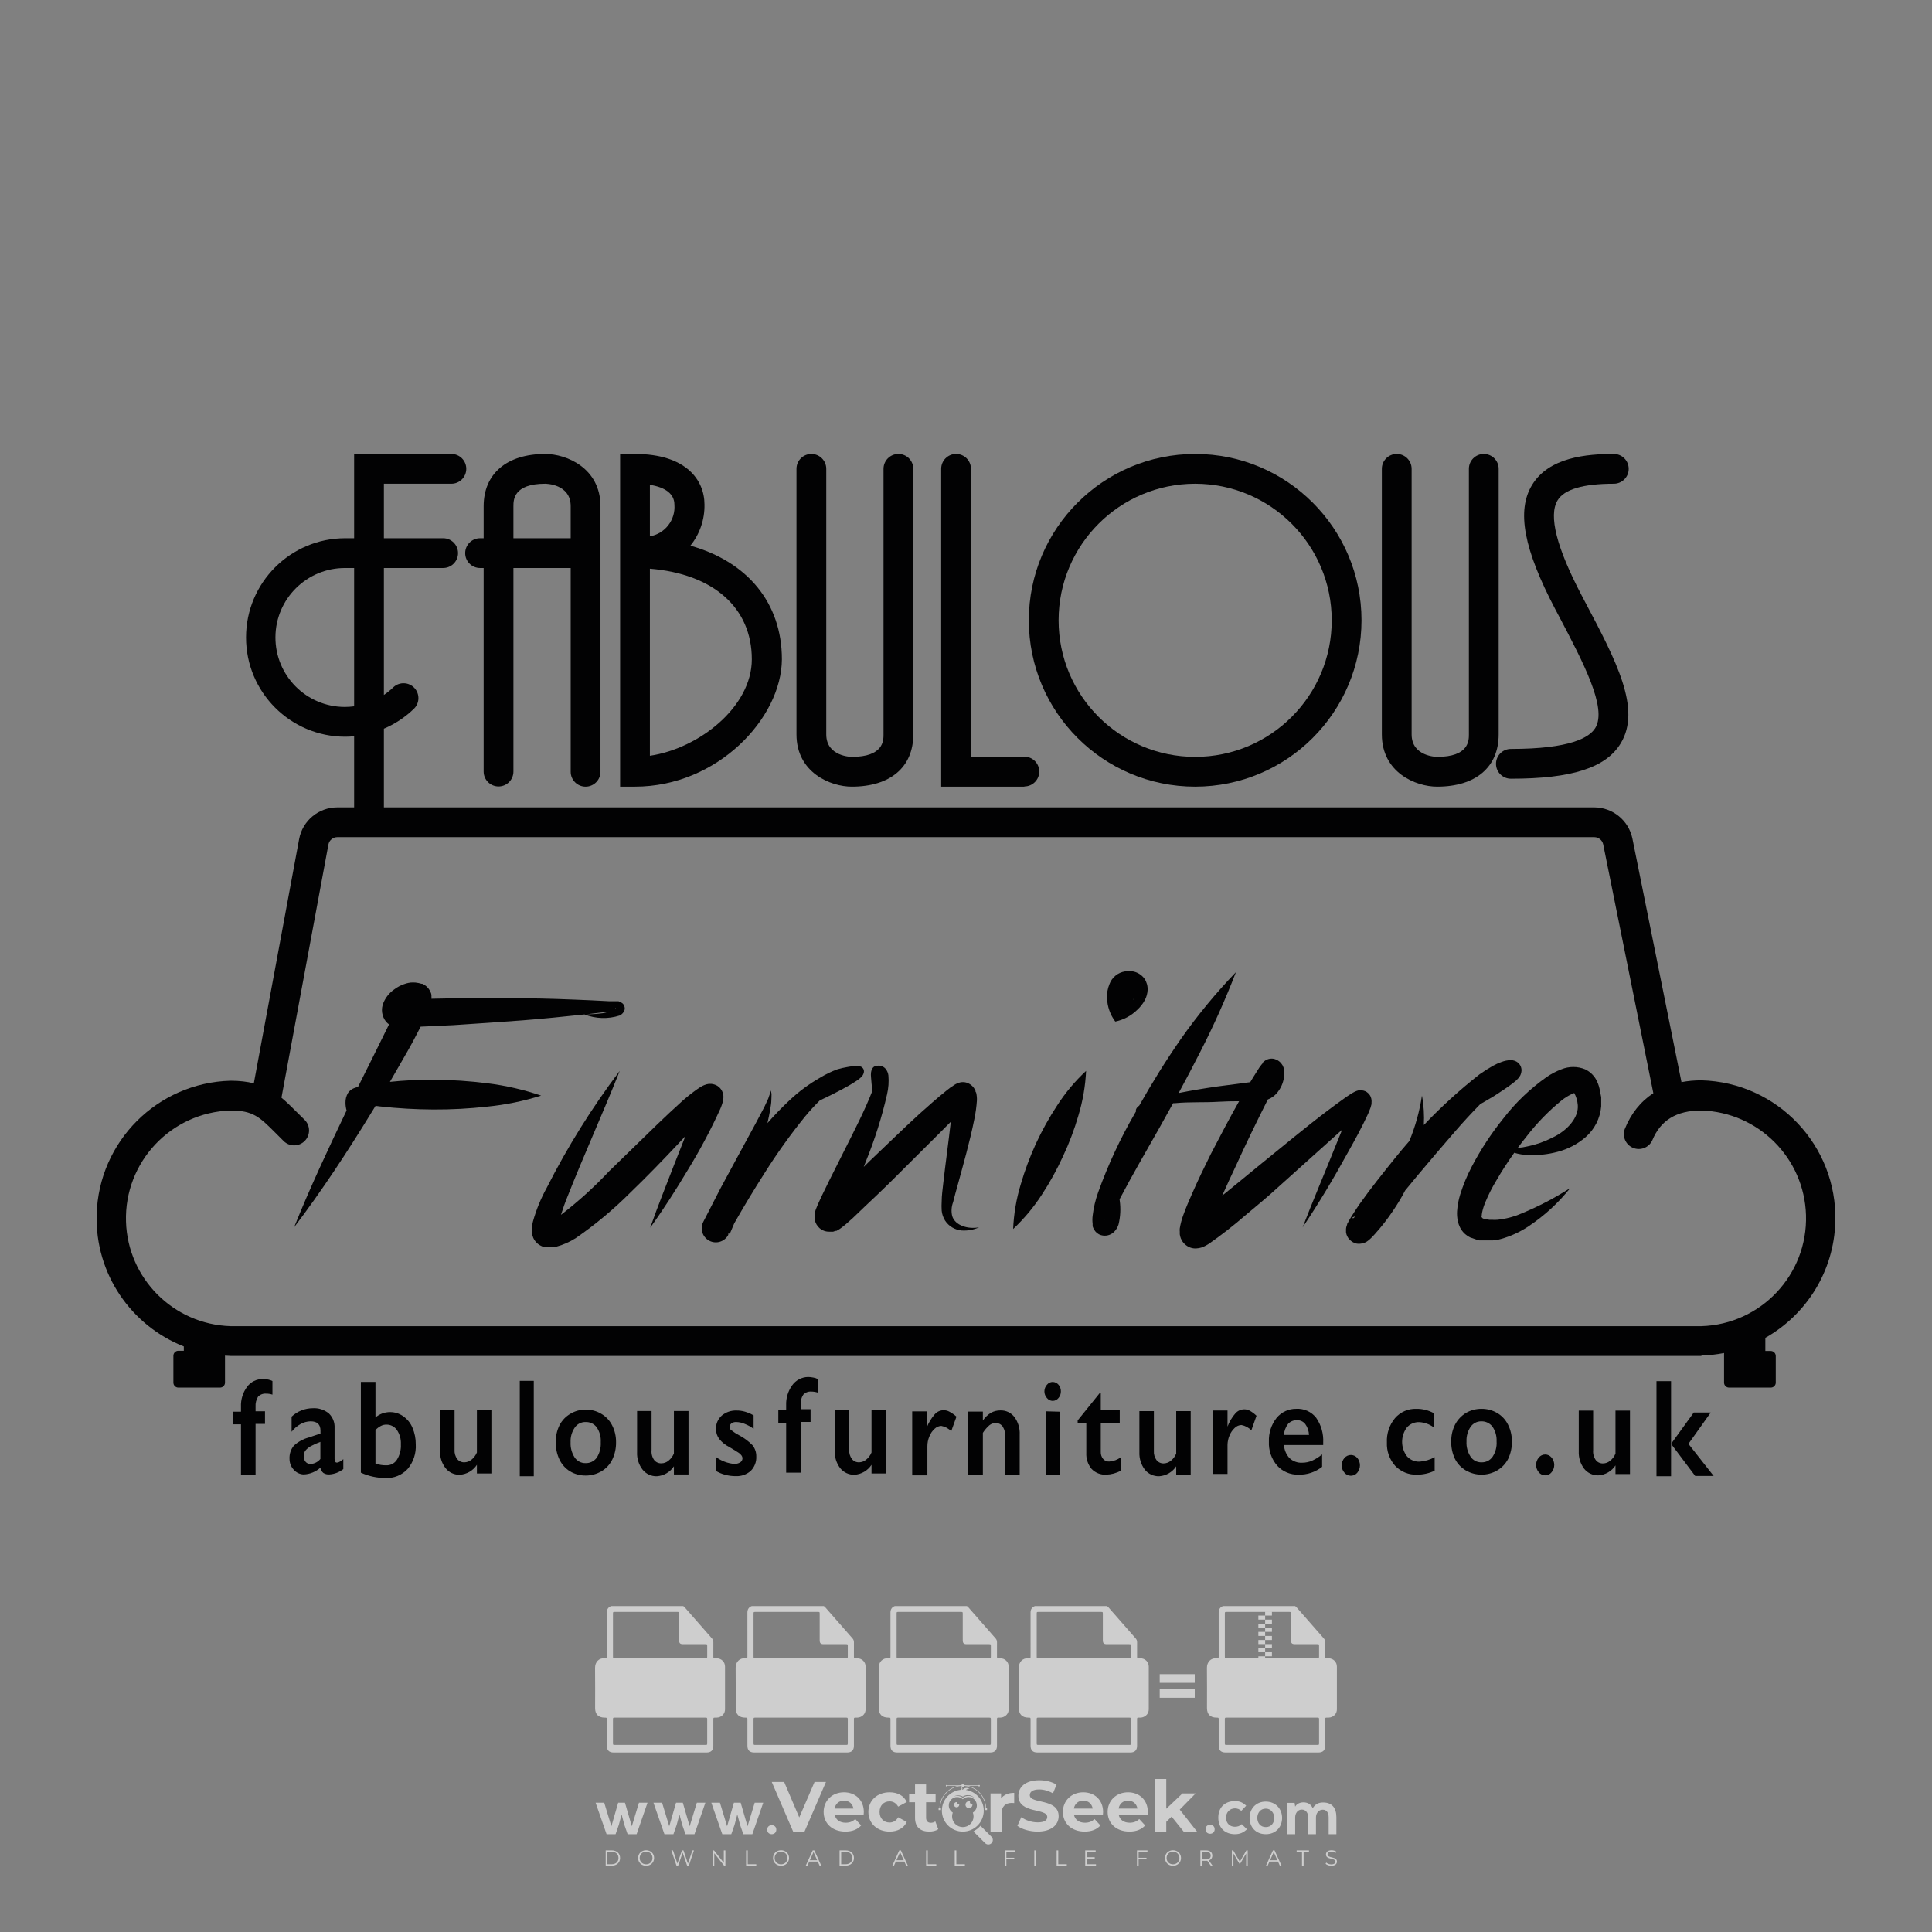 <?xml version="1.0" encoding="iso-8859-1"?>
<!-- Generator: Adobe Illustrator 27.0.0, SVG Export Plug-In . SVG Version: 6.00 Build 0)  -->
<svg version="1.1" id="Layer_1" xmlns="http://www.w3.org/2000/svg" xmlns:xlink="http://www.w3.org/1999/xlink" x="0px" y="0px"
	 viewBox="0 0 500 500" style="enable-background:new 0 0 500 500;" xml:space="preserve">
<rect x="0" y="0" width="500" height="500" fill="#808080" stroke="none"/>
<g id="watermark_1_">
	<g>
		<g id="watermark" style="opacity:0.61;">
			<g>
				<g>
					<g>
						<g>
							<polygon style="fill:#FFFFFF;" points="213.765,461.172 208.204,474.017 205.268,474.017 199.726,461.172 202.938,461.172 
								206.846,470.347 210.81,461.172 							"/>
						</g>
						<g>
							<path style="fill:#FFFFFF;" d="M223.507,469.741h-7.469c0.275,1.23,1.321,1.982,2.826,1.982c1.046,0,1.798-0.312,2.477-0.954
								l1.523,1.651c-0.917,1.046-2.294,1.597-4.074,1.597c-3.413,0-5.634-2.147-5.634-5.083c0-2.954,2.257-5.083,5.267-5.083
								c2.899,0,5.138,1.945,5.138,5.12C223.562,469.191,223.526,469.503,223.507,469.741 M216.002,468.071h4.863
								c-0.202-1.248-1.138-2.055-2.422-2.055C217.139,466.016,216.204,466.805,216.002,468.071"/>
						</g>
						<g>
							<path style="fill:#FFFFFF;" d="M224.735,468.934c0-2.973,2.294-5.083,5.505-5.083c2.074,0,3.707,0.899,4.423,2.514
								l-2.22,1.193c-0.532-0.936-1.321-1.358-2.221-1.358c-1.45,0-2.587,1.009-2.587,2.734c0,1.725,1.138,2.734,2.587,2.734
								c0.899,0,1.688-0.404,2.221-1.358l2.22,1.211c-0.716,1.578-2.349,2.495-4.423,2.495
								C227.029,474.017,224.735,471.907,224.735,468.934"/>
						</g>
						<g>
							<path style="fill:#FFFFFF;" d="M242.828,473.393c-0.587,0.422-1.45,0.624-2.331,0.624c-2.33,0-3.688-1.193-3.688-3.542
								v-4.055h-1.523v-2.202h1.523v-2.404h2.863v2.404h2.459v2.202h-2.459v4.019c0,0.844,0.458,1.303,1.229,1.303
								c0.422,0,0.844-0.128,1.156-0.367L242.828,473.393z"/>
						</g>
					</g>
					<g>
						<path style="fill:#FFFFFF;" d="M262.474,463.997v2.643c-0.238-0.018-0.422-0.037-0.642-0.037
							c-1.578,0-2.624,0.862-2.624,2.753v4.661h-2.863v-9.873h2.734v1.303C259.776,464.493,260.951,463.997,262.474,463.997"/>
					</g>
					<g>
						<path style="fill:#FFFFFF;" d="M263.299,472.53l1.009-2.239c1.083,0.789,2.697,1.339,4.239,1.339
							c1.762,0,2.477-0.587,2.477-1.376c0-2.404-7.469-0.752-7.469-5.524c0-2.184,1.762-4,5.413-4c1.615,0,3.267,0.385,4.459,1.138
							l-0.918,2.257c-1.193-0.679-2.422-1.009-3.56-1.009c-1.761,0-2.44,0.66-2.44,1.468c0,2.367,7.468,0.734,7.468,5.45
							c0,2.147-1.78,3.982-5.45,3.982C266.492,474.017,264.437,473.411,263.299,472.53"/>
					</g>
					<g>
						<path style="fill:#FFFFFF;" d="M285.428,469.741h-7.469c0.275,1.23,1.321,1.982,2.826,1.982c1.046,0,1.798-0.312,2.477-0.954
							l1.523,1.651c-0.918,1.046-2.294,1.597-4.074,1.597c-3.413,0-5.634-2.147-5.634-5.083c0-2.954,2.257-5.083,5.267-5.083
							c2.9,0,5.138,1.945,5.138,5.12C285.484,469.191,285.447,469.503,285.428,469.741 M277.923,468.071h4.863
							c-0.202-1.248-1.138-2.055-2.422-2.055C279.061,466.016,278.125,466.805,277.923,468.071"/>
					</g>
					<g>
						<path style="fill:#FFFFFF;" d="M297.007,469.741h-7.469c0.275,1.23,1.321,1.982,2.826,1.982c1.046,0,1.798-0.312,2.477-0.954
							l1.523,1.651c-0.918,1.046-2.294,1.597-4.074,1.597c-3.413,0-5.634-2.147-5.634-5.083c0-2.954,2.257-5.083,5.267-5.083
							c2.899,0,5.138,1.945,5.138,5.12C297.062,469.191,297.025,469.503,297.007,469.741 M289.501,468.071h4.863
							c-0.202-1.248-1.138-2.055-2.422-2.055C290.639,466.016,289.703,466.805,289.501,468.071"/>
					</g>
					<g>
						<polygon style="fill:#FFFFFF;" points="303.208,470.145 301.831,471.503 301.831,474.017 298.969,474.017 298.969,460.401 
							301.831,460.401 301.831,468.108 306.016,464.144 309.429,464.144 305.318,468.328 309.796,474.017 306.327,474.017 						"/>
					</g>
					<g>
						<path style="fill:#FFFFFF;" d="M256.601,475.359L256.601,475.359l-2.86-2.86c-0.435,0.508-0.953,0.943-1.534,1.284
							c-0.092,0.069-0.186,0.136-0.283,0.199l3.027,3.027c0.456,0.456,1.195,0.456,1.65,0
							C257.057,476.554,257.057,475.815,256.601,475.359"/>
					</g>
					<g>
						<path style="fill:#FFFFFF;" d="M249.984,463.244c0.221-0.173,0.495-0.281,0.797-0.281c0.042,0,0.083,0.002,0.124,0.006
							c-0.214-0.156-0.478-0.249-0.764-0.249c-0.395,0-0.744,0.18-0.981,0.458c-0.051,0-0.1,0.006-0.151,0.008
							c0.039-0.077,0.064-0.162,0.064-0.255c0-0.234-0.143-0.434-0.346-0.519c0.087,0.126,0.138,0.279,0.138,0.445
							c0,0.122-0.031,0.237-0.081,0.341c-2.811,0.201-5.03,2.539-5.03,5.4c0,2.993,2.426,5.42,5.42,5.42
							c2.993,0,5.42-2.426,5.42-5.42C254.595,465.879,252.593,463.635,249.984,463.244 M247.983,464.656
							c0.435,0,0.844,0.112,1.199,0.309c0.374-0.245,0.82-0.387,1.299-0.387c0.711,0,1.348,0.312,1.784,0.806
							c-0.435-0.379-1.004-0.61-1.627-0.61c-0.449,0-0.87,0.12-1.234,0.329c-0.079,0.046-0.156,0.096-0.229,0.15
							c-0.065-0.048-0.133-0.093-0.204-0.134c-0.369-0.219-0.8-0.344-1.26-0.344c-0.3,0-0.588,0.054-0.854,0.152
							C247.196,464.754,247.578,464.656,247.983,464.656 M251.772,469.098c0.115,0.305,0.181,0.634,0.181,0.979
							c0,1.534-1.244,2.777-2.778,2.777c-1.534,0-2.777-1.243-2.777-2.777c0-0.345,0.066-0.674,0.181-0.979
							c-0.62-0.382-1.035-1.064-1.035-1.846c0-1.197,0.971-2.168,2.168-2.168c0.565,0,1.078,0.218,1.463,0.572
							c0.386-0.354,0.899-0.572,1.464-0.572c1.197,0,2.168,0.971,2.168,2.168C252.807,468.034,252.392,468.716,251.772,469.098"/>
					</g>
					<g>
						<path style="fill:#FFFFFF;" d="M251.666,467.061c0,0.497-0.404,0.901-0.901,0.901c-0.497,0-0.901-0.404-0.901-0.901
							s0.404-0.901,0.901-0.901c0.101,0,0.197,0.017,0.287,0.047c-0.03,0.062-0.045,0.132-0.045,0.204
							c0,0.273,0.221,0.494,0.494,0.494c0.05,0,0.099-0.008,0.146-0.022C251.66,466.941,251.666,467,251.666,467.061"/>
					</g>
					<g>
						<path style="fill:#FFFFFF;" d="M248.255,467.061c0,0.376-0.305,0.681-0.681,0.681c-0.376,0-0.681-0.305-0.681-0.681
							s0.305-0.681,0.681-0.681c0.076,0,0.149,0.013,0.217,0.035c-0.023,0.047-0.034,0.1-0.034,0.155
							c0,0.206,0.167,0.374,0.374,0.374c0.038,0,0.075-0.006,0.11-0.017C248.25,466.97,248.255,467.015,248.255,467.061"/>
					</g>
					<g>
						<g>
							<g>
								<rect x="242.908" y="467.83" style="fill:#FFFFFF;" width="0.616" height="0.616"/>
							</g>
							<g>
								<rect x="254.827" y="467.83" style="fill:#FFFFFF;" width="0.616" height="0.616"/>
							</g>
							<g>
								<path style="fill:#FFFFFF;" d="M255.205,468.082h-0.14c0-3.248-2.642-5.89-5.89-5.89c-3.248,0-5.89,2.642-5.89,5.89h-0.14
									c0-1.611,0.627-3.125,1.766-4.264c1.139-1.139,2.653-1.766,4.264-1.766c1.611,0,3.125,0.627,4.264,1.766
									C254.578,464.957,255.205,466.471,255.205,468.082"/>
							</g>
						</g>
						<g>
							<rect x="248.868" y="461.814" style="fill:#FFFFFF;" width="0.616" height="0.616"/>
						</g>
						<g>
							<rect x="244.95" y="462.052" style="fill:#FFFFFF;" width="8.45" height="0.14"/>
						</g>
						<g>
							<path style="fill:#FFFFFF;" d="M245.174,462.15c0,0.108-0.088,0.196-0.196,0.196c-0.108,0-0.196-0.088-0.196-0.196
								c0-0.108,0.088-0.196,0.196-0.196C245.086,461.954,245.174,462.042,245.174,462.15"/>
						</g>
						<g>
							<path style="fill:#FFFFFF;" d="M253.596,462.15c0,0.108-0.088,0.196-0.196,0.196c-0.108,0-0.196-0.088-0.196-0.196
								c0-0.108,0.088-0.196,0.196-0.196C253.509,461.954,253.596,462.042,253.596,462.15"/>
						</g>
					</g>
				</g>
				<g>
					<path style="fill:#FFFFFF;" d="M314.356,473.409c0,1.559-2.364,1.559-2.364,0C311.993,471.851,314.356,471.851,314.356,473.409
						z"/>
				</g>
				<g>
					<g>
						<g>
							<path style="fill:#FFFFFF;" d="M161.739,466.549l1.772,6.088l1.855-6.088h2.215l-2.823,8.14h-2.33l-0.837-2.396l-0.722-2.708
								l-0.722,2.708l-0.837,2.396h-2.33l-2.839-8.14h2.231l1.855,6.088l1.756-6.088H161.739z"/>
						</g>
						<g>
							<path style="fill:#FFFFFF;" d="M176.713,466.549l1.772,6.088l1.855-6.088h2.215l-2.823,8.14h-2.33l-0.837-2.396l-0.722-2.708
								l-0.722,2.708l-0.837,2.396h-2.33l-2.839-8.14h2.231l1.855,6.088l1.756-6.088H176.713z"/>
						</g>
						<g>
							<path style="fill:#FFFFFF;" d="M191.687,466.549l1.772,6.088l1.855-6.088h2.215l-2.823,8.14h-2.33l-0.837-2.396l-0.722-2.708
								l-0.722,2.708l-0.837,2.396h-2.33l-2.839-8.14h2.231l1.855,6.088l1.756-6.088H191.687z"/>
						</g>
					</g>
					<g>
						<path style="fill:#FFFFFF;" d="M200.908,473.52c0,1.559-2.364,1.559-2.364,0C198.545,471.962,200.908,471.962,200.908,473.52z
							"/>
					</g>
					<g>
						<path style="fill:#FFFFFF;" d="M322.71,473.409c-0.935,0.919-1.919,1.28-3.117,1.28c-2.346,0-4.3-1.411-4.3-4.282
							s1.953-4.284,4.3-4.284c1.149,0,2.035,0.329,2.921,1.199l-1.264,1.329c-0.476-0.428-1.066-0.64-1.623-0.64
							c-1.346,0-2.33,0.985-2.33,2.396c0,1.542,1.05,2.362,2.297,2.362c0.64,0,1.28-0.18,1.772-0.672L322.71,473.409z"/>
					</g>
					<g>
						<path style="fill:#FFFFFF;" d="M331.805,470.472c0,2.33-1.591,4.217-4.217,4.217c-2.626,0-4.201-1.887-4.201-4.217
							c0-2.314,1.609-4.217,4.185-4.217C330.149,466.255,331.805,468.158,331.805,470.472z M325.389,470.472
							c0,1.231,0.739,2.38,2.199,2.38c1.46,0,2.199-1.149,2.199-2.38c0-1.215-0.854-2.396-2.199-2.396
							C326.144,468.077,325.389,469.258,325.389,470.472z"/>
					</g>
					<g>
						<path style="fill:#FFFFFF;" d="M338.572,474.689v-4.332c0-1.068-0.559-2.035-1.658-2.035c-1.082,0-1.722,0.967-1.722,2.035
							v4.332h-2.003v-8.107h1.855l0.148,0.985c0.426-0.82,1.362-1.116,2.133-1.116c0.969,0,1.937,0.394,2.396,1.51
							c0.723-1.149,1.658-1.478,2.708-1.478c2.297,0,3.43,1.412,3.43,3.84v4.365h-2.003v-4.365c0-1.066-0.442-1.97-1.526-1.97
							c-1.082,0-1.756,0.935-1.756,2.003v4.332H338.572z"/>
					</g>
				</g>
			</g>
		</g>
		<g style="opacity:0.61;">
			<g>
				<g>
					<path style="fill:#FFFFFF;" d="M345.988,431.299c-0.006-1.224-0.959-2.121-2.189-2.14c-0.924-0.014-0.832,0.12-0.834-0.867
						c-0.003-1.097-0.007-2.194,0.003-3.292c0.003-0.379-0.112-0.691-0.362-0.976c-2.342-2.668-4.678-5.342-7.019-8.011
						c-0.12-0.137-0.275-0.244-0.414-0.366c-6.214,0-12.427,0-18.641,0c-0.794,0.293-1.14,0.868-1.138,1.709
						c0.01,3.748,0.004,7.496,0.004,11.243c0,0.556-0.003,0.589-0.55,0.551c-1.497-0.102-2.516,0.986-2.497,2.492
						c0.044,3.476,0.013,6.953,0.014,10.429c0.001,1.58,0.867,2.443,2.45,2.449c0.582,0.002,0.582,0.002,0.582,0.6
						c0,2.219-0.001,4.438,0.001,6.657c0.001,1.192,0.58,1.771,1.768,1.771c8.013,0.001,16.027,0.001,24.04,0
						c1.168,0,1.755-0.583,1.757-1.745c0.002-2.256,0-4.512,0.001-6.768c0-0.512,0.002-0.511,0.52-0.515
						c0.271-0.002,0.541,0.008,0.809-0.058c0.996-0.246,1.69-1.044,1.694-2.069C346.003,438.696,346.005,434.997,345.988,431.299z
						 M317.537,417.162c5.337,0,10.674,0,16.01,0c0.548,0,0.554,0.007,0.554,0.561c0.001,2.243-0.001,4.486,0.001,6.73
						c0.001,0.811,0.249,1.059,1.06,1.059c1.91,0.001,3.821,0,5.731,0.001c0.458,0,0.479,0.021,0.481,0.483
						c0.003,0.887,0.002,1.775,0,2.662c-0.001,0.477-0.024,0.498-0.504,0.499c-3.895,0.001-7.79,0-11.684,0
						c-3.882,0-7.765,0-11.647,0c-0.55,0-0.552-0.001-0.552-0.561c-0.001-3.624-0.001-7.247,0-10.871
						C316.987,417.166,316.991,417.162,317.537,417.162z M340.822,451.579c-3.883,0.001-7.766,0-11.65,0c-3.871,0-7.742,0-11.613,0
						c-0.572,0-0.574-0.002-0.574-0.579c-0.001-1.997-0.001-3.994,0.001-5.991c0-0.464,0.023-0.486,0.478-0.487
						c7.803-0.001,15.607-0.001,23.41,0c0.478,0,0.499,0.02,0.499,0.503c0.002,1.997,0.001,3.994,0,5.991
						C341.375,451.574,341.37,451.579,340.822,451.579z"/>
				</g>
				<g>
					<g>
						<rect x="327.418" y="417.053" style="fill:#FFFFFF;" width="1.757" height="1.054"/>
					</g>
					<g>
						<rect x="325.662" y="418.107" style="fill:#FFFFFF;" width="1.757" height="1.054"/>
					</g>
					<g>
						<rect x="327.418" y="419.161" style="fill:#FFFFFF;" width="1.757" height="1.054"/>
					</g>
					<g>
						<rect x="325.662" y="420.215" style="fill:#FFFFFF;" width="1.757" height="1.054"/>
					</g>
					<g>
						<rect x="327.418" y="421.269" style="fill:#FFFFFF;" width="1.757" height="1.054"/>
					</g>
					<g>
						<rect x="325.662" y="422.323" style="fill:#FFFFFF;" width="1.757" height="1.054"/>
					</g>
					<g>
						<rect x="327.418" y="423.378" style="fill:#FFFFFF;" width="1.757" height="1.054"/>
					</g>
					<g>
						<rect x="325.662" y="424.432" style="fill:#FFFFFF;" width="1.757" height="1.054"/>
					</g>
					<g>
						<rect x="327.418" y="425.486" style="fill:#FFFFFF;" width="1.757" height="1.054"/>
					</g>
					<g>
						<rect x="325.662" y="426.54" style="fill:#FFFFFF;" width="1.757" height="1.054"/>
					</g>
					<g>
						<rect x="327.418" y="427.594" style="fill:#FFFFFF;" width="1.757" height="1.054"/>
					</g>
					<g>
						<rect x="325.662" y="428.648" style="fill:#FFFFFF;" width="1.757" height="1.054"/>
					</g>
				</g>
			</g>
			<g>
				<path style="fill:#FFFFFF;" d="M187.637,431.299c-0.006-1.224-0.959-2.121-2.189-2.14c-0.924-0.014-0.832,0.12-0.834-0.867
					c-0.003-1.097-0.007-2.194,0.003-3.292c0.003-0.379-0.112-0.691-0.362-0.976c-2.342-2.668-4.678-5.342-7.019-8.011
					c-0.12-0.137-0.275-0.244-0.414-0.366c-6.214,0-12.427,0-18.641,0c-0.794,0.293-1.14,0.868-1.138,1.709
					c0.01,3.748,0.004,7.496,0.004,11.243c0,0.556-0.003,0.589-0.55,0.551c-1.497-0.102-2.516,0.986-2.497,2.492
					c0.044,3.476,0.013,6.953,0.014,10.429c0.001,1.58,0.867,2.443,2.45,2.449c0.582,0.002,0.582,0.002,0.582,0.6
					c0,2.219-0.001,4.438,0.001,6.657c0.001,1.192,0.58,1.771,1.768,1.771c8.013,0.001,16.027,0.001,24.04,0
					c1.168,0,1.755-0.583,1.757-1.745c0.002-2.256,0-4.512,0.001-6.768c0-0.512,0.002-0.511,0.52-0.515
					c0.271-0.002,0.541,0.008,0.809-0.058c0.996-0.246,1.69-1.044,1.694-2.069C187.652,438.696,187.655,434.997,187.637,431.299z
					 M159.187,417.162c5.337,0,10.674,0,16.01,0c0.548,0,0.554,0.007,0.554,0.561c0.001,2.243-0.001,4.486,0.001,6.73
					c0.001,0.811,0.249,1.059,1.06,1.059c1.91,0.001,3.821,0,5.731,0.001c0.458,0,0.479,0.021,0.481,0.483
					c0.003,0.887,0.002,1.775,0,2.662c-0.001,0.477-0.024,0.498-0.504,0.499c-3.895,0.001-7.79,0-11.684,0
					c-3.882,0-7.765,0-11.647,0c-0.55,0-0.552-0.001-0.552-0.561c-0.001-3.624-0.001-7.247,0-10.871
					C158.636,417.166,158.64,417.162,159.187,417.162z M182.472,451.579c-3.883,0.001-7.766,0-11.65,0c-3.871,0-7.742,0-11.613,0
					c-0.572,0-0.574-0.002-0.574-0.579c-0.001-1.997-0.001-3.994,0.001-5.991c0-0.464,0.023-0.486,0.478-0.487
					c7.803-0.001,15.607-0.001,23.41,0c0.478,0,0.499,0.02,0.499,0.503c0.002,1.997,0.001,3.994,0,5.991
					C183.024,451.574,183.019,451.579,182.472,451.579z"/>
			</g>
			<g>
				<path style="fill:#FFFFFF;" d="M159.779,440.669v-7.897h2.779c0.375,0,0.726,0.061,1.053,0.182
					c0.327,0.121,0.612,0.292,0.855,0.513c0.242,0.221,0.434,0.483,0.573,0.789c0.14,0.305,0.21,0.642,0.21,1.009
					c0,0.375-0.07,0.715-0.21,1.02c-0.14,0.305-0.331,0.568-0.573,0.789c-0.243,0.221-0.528,0.392-0.855,0.513
					c-0.327,0.121-0.678,0.182-1.053,0.182h-1.29v2.901H159.779z M162.58,436.356c0.39,0,0.684-0.111,0.882-0.331
					c0.199-0.22,0.298-0.474,0.298-0.761c0-0.14-0.024-0.276-0.072-0.408c-0.048-0.132-0.121-0.248-0.221-0.347
					c-0.099-0.099-0.223-0.178-0.37-0.237c-0.147-0.059-0.32-0.089-0.518-0.089h-1.312v2.173H162.58z"/>
				<path style="fill:#FFFFFF;" d="M166.308,432.771h1.731l3.177,5.294h0.088l-0.088-1.522v-3.772h1.478v7.897h-1.566l-3.353-5.592
					h-0.088l0.088,1.522v4.07h-1.467V432.771z"/>
				<path style="fill:#FFFFFF;" d="M177.922,436.334h3.872c0.022,0.089,0.04,0.195,0.055,0.32c0.014,0.125,0.022,0.25,0.022,0.375
					c0,0.507-0.077,0.985-0.231,1.434c-0.154,0.449-0.397,0.849-0.728,1.202c-0.353,0.375-0.776,0.666-1.268,0.871
					c-0.493,0.206-1.055,0.309-1.688,0.309c-0.574,0-1.114-0.103-1.622-0.309c-0.507-0.206-0.948-0.492-1.323-0.86
					c-0.375-0.367-0.673-0.803-0.894-1.307c-0.221-0.504-0.331-1.053-0.331-1.649c0-0.595,0.11-1.145,0.331-1.649
					c0.221-0.504,0.518-0.939,0.894-1.307c0.375-0.367,0.816-0.654,1.323-0.86c0.507-0.206,1.048-0.309,1.622-0.309
					c0.64,0,1.211,0.11,1.715,0.331c0.504,0.221,0.935,0.526,1.296,0.915l-1.025,1.004c-0.258-0.272-0.544-0.48-0.861-0.623
					c-0.316-0.143-0.695-0.215-1.136-0.215c-0.361,0-0.703,0.065-1.026,0.193c-0.324,0.129-0.607,0.311-0.85,0.546
					c-0.242,0.235-0.436,0.52-0.579,0.855c-0.143,0.335-0.215,0.708-0.215,1.119c0,0.412,0.072,0.785,0.215,1.12
					c0.143,0.335,0.338,0.62,0.584,0.855c0.246,0.235,0.531,0.418,0.855,0.546c0.323,0.129,0.669,0.193,1.037,0.193
					c0.419,0,0.773-0.061,1.064-0.182c0.29-0.121,0.538-0.278,0.744-0.469c0.148-0.132,0.275-0.3,0.381-0.502
					c0.106-0.202,0.189-0.428,0.248-0.678h-2.482V436.334z"/>
			</g>
			<g>
				<path style="fill:#FFFFFF;" d="M224.019,431.299c-0.006-1.224-0.959-2.121-2.189-2.14c-0.924-0.014-0.832,0.12-0.834-0.867
					c-0.003-1.097-0.007-2.194,0.003-3.292c0.003-0.379-0.112-0.691-0.362-0.976c-2.342-2.668-4.678-5.342-7.019-8.011
					c-0.12-0.137-0.275-0.244-0.414-0.366c-6.214,0-12.427,0-18.641,0c-0.794,0.293-1.14,0.868-1.138,1.709
					c0.01,3.748,0.004,7.496,0.004,11.243c0,0.556-0.003,0.589-0.55,0.551c-1.497-0.102-2.516,0.986-2.497,2.492
					c0.044,3.476,0.013,6.953,0.014,10.429c0.001,1.58,0.867,2.443,2.45,2.449c0.582,0.002,0.582,0.002,0.582,0.6
					c0,2.219-0.001,4.438,0.001,6.657c0.001,1.192,0.58,1.771,1.768,1.771c8.013,0.001,16.027,0.001,24.04,0
					c1.168,0,1.755-0.583,1.757-1.745c0.002-2.256,0-4.512,0.001-6.768c0-0.512,0.002-0.511,0.52-0.515
					c0.271-0.002,0.541,0.008,0.809-0.058c0.997-0.246,1.69-1.044,1.694-2.069C224.034,438.696,224.036,434.997,224.019,431.299z
					 M195.568,417.162c5.337,0,10.674,0,16.01,0c0.548,0,0.554,0.007,0.554,0.561c0.001,2.243-0.001,4.486,0.001,6.73
					c0.001,0.811,0.249,1.059,1.06,1.059c1.91,0.001,3.821,0,5.731,0.001c0.458,0,0.479,0.021,0.481,0.483
					c0.003,0.887,0.002,1.775,0,2.662c-0.001,0.477-0.024,0.498-0.504,0.499c-3.895,0.001-7.79,0-11.684,0
					c-3.882,0-7.765,0-11.647,0c-0.55,0-0.552-0.001-0.552-0.561c-0.001-3.624-0.001-7.247,0-10.871
					C195.018,417.166,195.022,417.162,195.568,417.162z M218.854,451.579c-3.883,0.001-7.766,0-11.65,0c-3.871,0-7.742,0-11.613,0
					c-0.572,0-0.574-0.002-0.574-0.579c-0.001-1.997-0.001-3.994,0.001-5.991c0-0.464,0.023-0.486,0.478-0.487
					c7.803-0.001,15.607-0.001,23.41,0c0.478,0,0.499,0.02,0.499,0.503c0.002,1.997,0.001,3.994,0,5.991
					C219.406,451.574,219.401,451.579,218.854,451.579z"/>
			</g>
			<g>
				<path style="fill:#FFFFFF;" d="M205.111,432.771h1.699l2.967,7.897h-1.644l-0.651-1.886h-3.044l-0.651,1.886h-1.643
					L205.111,432.771z M206.997,437.415l-0.706-1.974l-0.287-0.96h-0.088l-0.287,0.96l-0.706,1.974H206.997z"/>
				<path style="fill:#FFFFFF;" d="M211.331,434.536c-0.125,0-0.245-0.024-0.359-0.072c-0.114-0.048-0.213-0.114-0.298-0.199
					c-0.084-0.084-0.151-0.182-0.198-0.292c-0.048-0.11-0.072-0.232-0.072-0.364s0.024-0.254,0.072-0.364
					c0.048-0.11,0.114-0.208,0.198-0.292c0.084-0.084,0.184-0.151,0.298-0.198c0.114-0.048,0.233-0.072,0.359-0.072
					c0.257,0,0.478,0.09,0.662,0.27c0.184,0.181,0.276,0.399,0.276,0.656s-0.092,0.476-0.276,0.656
					C211.809,434.446,211.589,434.536,211.331,434.536z M210.615,440.669v-5.404h1.445v5.404H210.615z"/>
			</g>
			<g>
				<path style="fill:#FFFFFF;" d="M261.044,431.299c-0.006-1.224-0.959-2.121-2.189-2.14c-0.924-0.014-0.832,0.12-0.834-0.867
					c-0.003-1.097-0.007-2.194,0.003-3.292c0.003-0.379-0.112-0.691-0.362-0.976c-2.342-2.668-4.678-5.342-7.019-8.011
					c-0.12-0.137-0.275-0.244-0.414-0.366c-6.214,0-12.427,0-18.641,0c-0.794,0.293-1.14,0.868-1.138,1.709
					c0.01,3.748,0.004,7.496,0.004,11.243c0,0.556-0.003,0.589-0.55,0.551c-1.497-0.102-2.516,0.986-2.497,2.492
					c0.044,3.476,0.013,6.953,0.014,10.429c0.001,1.58,0.867,2.443,2.45,2.449c0.582,0.002,0.582,0.002,0.582,0.6
					c0,2.219-0.001,4.438,0.001,6.657c0.001,1.192,0.58,1.771,1.768,1.771c8.013,0.001,16.027,0.001,24.04,0
					c1.168,0,1.755-0.583,1.757-1.745c0.002-2.256,0-4.512,0.001-6.768c0-0.512,0.002-0.511,0.52-0.515
					c0.271-0.002,0.541,0.008,0.809-0.058c0.996-0.246,1.69-1.044,1.694-2.069C261.059,438.696,261.061,434.997,261.044,431.299z
					 M232.593,417.162c5.337,0,10.674,0,16.01,0c0.548,0,0.554,0.007,0.554,0.561c0.001,2.243-0.001,4.486,0.001,6.73
					c0.001,0.811,0.249,1.059,1.06,1.059c1.91,0.001,3.821,0,5.731,0.001c0.458,0,0.479,0.021,0.481,0.483
					c0.003,0.887,0.002,1.775,0,2.662c-0.001,0.477-0.024,0.498-0.504,0.499c-3.895,0.001-7.79,0-11.684,0
					c-3.882,0-7.765,0-11.647,0c-0.55,0-0.552-0.001-0.552-0.561c-0.001-3.624-0.001-7.247,0-10.871
					C232.042,417.166,232.047,417.162,232.593,417.162z M255.878,451.579c-3.883,0.001-7.766,0-11.65,0c-3.871,0-7.742,0-11.613,0
					c-0.572,0-0.574-0.002-0.574-0.579c-0.001-1.997-0.001-3.994,0.001-5.991c0-0.464,0.023-0.486,0.478-0.487
					c7.803-0.001,15.607-0.001,23.41,0c0.478,0,0.499,0.02,0.499,0.503c0.002,1.997,0.001,3.994,0,5.991
					C256.431,451.574,256.426,451.579,255.878,451.579z"/>
			</g>
			<g>
				<path style="fill:#FFFFFF;" d="M236.361,440.845c-0.338,0-0.662-0.048-0.971-0.143c-0.309-0.095-0.592-0.239-0.849-0.43
					c-0.257-0.191-0.481-0.425-0.673-0.7c-0.191-0.276-0.342-0.597-0.452-0.965l1.401-0.551c0.103,0.397,0.283,0.726,0.54,0.987
					c0.257,0.261,0.596,0.392,1.015,0.392c0.154,0,0.303-0.02,0.447-0.061c0.143-0.04,0.272-0.099,0.386-0.176
					s0.204-0.175,0.27-0.292c0.066-0.118,0.099-0.254,0.099-0.408c0-0.147-0.026-0.279-0.077-0.397
					c-0.051-0.117-0.138-0.227-0.259-0.331c-0.121-0.103-0.28-0.202-0.475-0.298c-0.195-0.095-0.435-0.195-0.722-0.298l-0.485-0.176
					c-0.213-0.073-0.429-0.173-0.645-0.298c-0.217-0.125-0.413-0.276-0.59-0.452c-0.177-0.176-0.322-0.384-0.436-0.623
					c-0.114-0.239-0.171-0.509-0.171-0.81c0-0.309,0.06-0.597,0.182-0.866c0.121-0.268,0.294-0.503,0.518-0.706
					c0.224-0.202,0.492-0.36,0.805-0.474s0.66-0.171,1.042-0.171c0.397,0,0.74,0.053,1.031,0.16
					c0.291,0.107,0.537,0.243,0.739,0.408c0.202,0.165,0.366,0.348,0.491,0.546c0.125,0.199,0.217,0.386,0.276,0.563l-1.312,0.551
					c-0.074-0.221-0.208-0.419-0.402-0.596c-0.195-0.176-0.462-0.265-0.8-0.265c-0.324,0-0.592,0.075-0.805,0.226
					c-0.213,0.151-0.32,0.348-0.32,0.59c0,0.235,0.103,0.436,0.309,0.601c0.206,0.165,0.533,0.325,0.982,0.48l0.497,0.165
					c0.316,0.111,0.605,0.237,0.866,0.381c0.261,0.143,0.485,0.314,0.673,0.513c0.187,0.199,0.331,0.425,0.43,0.678
					c0.1,0.254,0.149,0.546,0.149,0.877c0,0.412-0.083,0.767-0.248,1.064c-0.165,0.298-0.377,0.542-0.634,0.734
					c-0.258,0.191-0.548,0.335-0.872,0.43C236.986,440.797,236.67,440.845,236.361,440.845z"/>
				<path style="fill:#FFFFFF;" d="M239.516,432.771h1.61l1.633,4.754l0.287,1.015h0.088l0.309-1.015l1.699-4.754h1.61l-2.879,7.897
					h-1.566L239.516,432.771z"/>
				<path style="fill:#FFFFFF;" d="M251.097,436.334h3.871c0.022,0.089,0.04,0.195,0.055,0.32c0.015,0.125,0.023,0.25,0.023,0.375
					c0,0.507-0.078,0.985-0.232,1.434c-0.154,0.449-0.397,0.849-0.728,1.202c-0.353,0.375-0.775,0.666-1.268,0.871
					c-0.493,0.206-1.055,0.309-1.688,0.309c-0.574,0-1.114-0.103-1.621-0.309c-0.507-0.206-0.949-0.492-1.324-0.86
					c-0.375-0.367-0.673-0.803-0.894-1.307c-0.22-0.504-0.331-1.053-0.331-1.649c0-0.595,0.11-1.145,0.331-1.649
					c0.221-0.504,0.518-0.939,0.894-1.307c0.375-0.367,0.816-0.654,1.324-0.86c0.507-0.206,1.047-0.309,1.621-0.309
					c0.64,0,1.211,0.11,1.715,0.331c0.504,0.221,0.936,0.526,1.296,0.915l-1.026,1.004c-0.257-0.272-0.544-0.48-0.861-0.623
					c-0.316-0.143-0.694-0.215-1.136-0.215c-0.36,0-0.702,0.065-1.026,0.193c-0.323,0.129-0.607,0.311-0.849,0.546
					c-0.243,0.235-0.436,0.52-0.579,0.855c-0.143,0.335-0.215,0.708-0.215,1.119c0,0.412,0.072,0.785,0.215,1.12
					c0.143,0.335,0.338,0.62,0.585,0.855c0.246,0.235,0.531,0.418,0.854,0.546c0.324,0.129,0.669,0.193,1.037,0.193
					c0.419,0,0.774-0.061,1.064-0.182c0.29-0.121,0.539-0.278,0.745-0.469c0.147-0.132,0.274-0.3,0.38-0.502
					c0.107-0.202,0.189-0.428,0.248-0.678h-2.482V436.334z"/>
			</g>
			<g>
				<path style="fill:#FFFFFF;" d="M297.3,431.299c-0.006-1.224-0.959-2.121-2.189-2.14c-0.924-0.014-0.832,0.12-0.834-0.867
					c-0.003-1.097-0.007-2.194,0.003-3.292c0.003-0.379-0.112-0.691-0.362-0.976c-2.342-2.668-4.678-5.342-7.019-8.011
					c-0.12-0.137-0.275-0.244-0.414-0.366c-6.214,0-12.427,0-18.641,0c-0.794,0.293-1.14,0.868-1.138,1.709
					c0.01,3.748,0.004,7.496,0.004,11.243c0,0.556-0.003,0.589-0.55,0.551c-1.497-0.102-2.516,0.986-2.497,2.492
					c0.044,3.476,0.013,6.953,0.014,10.429c0.001,1.58,0.867,2.443,2.45,2.449c0.582,0.002,0.582,0.002,0.582,0.6
					c0,2.219-0.001,4.438,0.001,6.657c0.001,1.192,0.58,1.771,1.768,1.771c8.013,0.001,16.027,0.001,24.04,0
					c1.168,0,1.755-0.583,1.757-1.745c0.002-2.256,0-4.512,0.001-6.768c0-0.512,0.002-0.511,0.52-0.515
					c0.271-0.002,0.541,0.008,0.809-0.058c0.996-0.246,1.69-1.044,1.694-2.069C297.315,438.696,297.318,434.997,297.3,431.299z
					 M268.85,417.162c5.337,0,10.674,0,16.01,0c0.548,0,0.554,0.007,0.554,0.561c0.001,2.243-0.001,4.486,0.001,6.73
					c0.001,0.811,0.249,1.059,1.06,1.059c1.91,0.001,3.821,0,5.731,0.001c0.458,0,0.479,0.021,0.481,0.483
					c0.003,0.887,0.002,1.775,0,2.662c-0.001,0.477-0.024,0.498-0.504,0.499c-3.895,0.001-7.79,0-11.684,0
					c-3.882,0-7.765,0-11.647,0c-0.55,0-0.552-0.001-0.552-0.561c-0.001-3.624-0.001-7.247,0-10.871
					C268.299,417.166,268.303,417.162,268.85,417.162z M292.135,451.579c-3.883,0.001-7.766,0-11.65,0c-3.871,0-7.742,0-11.613,0
					c-0.572,0-0.574-0.002-0.574-0.579c-0.001-1.997-0.001-3.994,0.001-5.991c0-0.464,0.023-0.486,0.478-0.487
					c7.803-0.001,15.607-0.001,23.41,0c0.478,0,0.499,0.02,0.499,0.503c0.001,1.997,0.001,3.994,0,5.991
					C292.687,451.574,292.682,451.579,292.135,451.579z"/>
			</g>
			<g>
				<path style="fill:#FFFFFF;" d="M272.966,434.183v1.831h3.165v1.412h-3.165v1.831h3.518v1.412h-5.007v-7.897h5.007v1.412H272.966
					z"/>
				<path style="fill:#FFFFFF;" d="M277.852,440.669v-7.897h2.779c0.375,0,0.726,0.061,1.053,0.182
					c0.327,0.121,0.612,0.292,0.855,0.513c0.243,0.221,0.434,0.483,0.574,0.789c0.14,0.305,0.209,0.642,0.209,1.009
					c0,0.375-0.07,0.715-0.209,1.02c-0.14,0.305-0.331,0.568-0.574,0.789c-0.243,0.221-0.528,0.392-0.855,0.513
					c-0.327,0.121-0.678,0.182-1.053,0.182h-1.29v2.901H277.852z M280.653,436.356c0.389,0,0.684-0.111,0.882-0.331
					c0.199-0.22,0.298-0.474,0.298-0.761c0-0.14-0.024-0.276-0.072-0.408c-0.048-0.132-0.121-0.248-0.221-0.347
					c-0.099-0.099-0.222-0.178-0.37-0.237c-0.147-0.059-0.32-0.089-0.518-0.089h-1.312v2.173H280.653z"/>
				<path style="fill:#FFFFFF;" d="M286.797,440.845c-0.338,0-0.662-0.048-0.971-0.143c-0.309-0.095-0.592-0.239-0.849-0.43
					c-0.257-0.191-0.482-0.425-0.673-0.7c-0.191-0.276-0.342-0.597-0.452-0.965l1.401-0.551c0.103,0.397,0.283,0.726,0.541,0.987
					c0.257,0.261,0.595,0.392,1.015,0.392c0.154,0,0.303-0.02,0.447-0.061c0.143-0.04,0.272-0.099,0.386-0.176
					c0.114-0.077,0.204-0.175,0.27-0.292c0.066-0.118,0.1-0.254,0.1-0.408c0-0.147-0.026-0.279-0.077-0.397
					c-0.051-0.117-0.138-0.227-0.259-0.331c-0.121-0.103-0.279-0.202-0.474-0.298c-0.195-0.095-0.436-0.195-0.723-0.298
					l-0.485-0.176c-0.213-0.073-0.428-0.173-0.645-0.298c-0.217-0.125-0.414-0.276-0.59-0.452c-0.176-0.176-0.322-0.384-0.436-0.623
					c-0.114-0.239-0.171-0.509-0.171-0.81c0-0.309,0.061-0.597,0.182-0.866c0.121-0.268,0.294-0.503,0.518-0.706
					c0.224-0.202,0.493-0.36,0.805-0.474c0.312-0.114,0.66-0.171,1.042-0.171c0.397,0,0.741,0.053,1.031,0.16
					c0.29,0.107,0.537,0.243,0.739,0.408c0.202,0.165,0.365,0.348,0.491,0.546c0.125,0.199,0.217,0.386,0.276,0.563l-1.312,0.551
					c-0.074-0.221-0.208-0.419-0.403-0.596c-0.195-0.176-0.462-0.265-0.799-0.265c-0.324,0-0.592,0.075-0.805,0.226
					c-0.213,0.151-0.32,0.348-0.32,0.59c0,0.235,0.103,0.436,0.309,0.601c0.206,0.165,0.533,0.325,0.982,0.48l0.496,0.165
					c0.316,0.111,0.605,0.237,0.866,0.381c0.261,0.143,0.485,0.314,0.673,0.513c0.187,0.199,0.331,0.425,0.43,0.678
					c0.099,0.254,0.149,0.546,0.149,0.877c0,0.412-0.083,0.767-0.248,1.064c-0.165,0.298-0.377,0.542-0.634,0.734
					c-0.258,0.191-0.548,0.335-0.872,0.43C287.422,440.797,287.105,440.845,286.797,440.845z"/>
			</g>
			<g>
				<path style="fill:#FFFFFF;" d="M321.394,439.168l4.004-4.985h-3.827v-1.412h5.559v1.5l-3.96,4.985h4.004v1.412h-5.779V439.168z"
					/>
				<path style="fill:#FFFFFF;" d="M328.409,432.771h1.489v7.897h-1.489V432.771z"/>
				<path style="fill:#FFFFFF;" d="M331.486,440.669v-7.897h2.779c0.375,0,0.726,0.061,1.053,0.182
					c0.327,0.121,0.612,0.292,0.855,0.513s0.434,0.483,0.574,0.789c0.14,0.305,0.209,0.642,0.209,1.009
					c0,0.375-0.07,0.715-0.209,1.02c-0.14,0.305-0.331,0.568-0.574,0.789c-0.243,0.221-0.528,0.392-0.855,0.513
					c-0.327,0.121-0.678,0.182-1.053,0.182h-1.29v2.901H331.486z M334.288,436.356c0.389,0,0.684-0.111,0.882-0.331
					c0.199-0.22,0.298-0.474,0.298-0.761c0-0.14-0.024-0.276-0.072-0.408c-0.048-0.132-0.121-0.248-0.221-0.347
					c-0.099-0.099-0.222-0.178-0.37-0.237c-0.147-0.059-0.32-0.089-0.518-0.089h-1.312v2.173H334.288z"/>
			</g>
		</g>
		<g style="opacity:0.61;">
			<path style="fill:#FFFFFF;" d="M300.133,433.27h9.067v2.242h-9.067V433.27z M300.133,437.136h9.067v2.243h-9.067V437.136z"/>
		</g>
	</g>
	<g style="opacity:0.61;">
		<path style="fill:#FFFFFF;" d="M156.756,478.878h1.607c1.263,0,2.114,0.812,2.114,1.974c0,1.161-0.851,1.973-2.114,1.973h-1.607
			V478.878z M158.34,482.464c1.049,0,1.725-0.665,1.725-1.612c0-0.947-0.677-1.613-1.725-1.613h-1.167v3.225H158.34z"/>
		<path style="fill:#FFFFFF;" d="M165.139,480.851c0-1.15,0.879-2.007,2.075-2.007c1.184,0,2.069,0.851,2.069,2.007
			c0,1.156-0.885,2.007-2.069,2.007C166.019,482.858,165.139,482.002,165.139,480.851z M168.866,480.851
			c0-0.942-0.705-1.635-1.652-1.635c-0.953,0-1.663,0.693-1.663,1.635c0,0.941,0.71,1.635,1.663,1.635
			C168.162,482.486,168.866,481.793,168.866,480.851z"/>
		<path style="fill:#FFFFFF;" d="M179.596,478.878l-1.331,3.947h-0.44l-1.156-3.366l-1.161,3.366h-0.434l-1.331-3.947h0.429
			l1.139,3.394l1.178-3.394h0.389l1.161,3.411l1.156-3.411H179.596z"/>
		<path style="fill:#FFFFFF;" d="M187.731,478.878v3.947h-0.344l-2.537-3.202v3.202h-0.417v-3.947h0.344l2.543,3.203v-3.203H187.731
			z"/>
		<path style="fill:#FFFFFF;" d="M193.093,478.878h0.417v3.586h2.21v0.361h-2.627V478.878z"/>
		<path style="fill:#FFFFFF;" d="M200.061,480.851c0-1.15,0.879-2.007,2.075-2.007c1.184,0,2.069,0.851,2.069,2.007
			c0,1.156-0.885,2.007-2.069,2.007C200.941,482.858,200.061,482.002,200.061,480.851z M203.788,480.851
			c0-0.942-0.705-1.635-1.652-1.635c-0.953,0-1.663,0.693-1.663,1.635c0,0.941,0.71,1.635,1.663,1.635
			C203.083,482.486,203.788,481.793,203.788,480.851z"/>
		<path style="fill:#FFFFFF;" d="M211.636,481.77h-2.199l-0.474,1.054h-0.434l1.804-3.947h0.412l1.804,3.947h-0.44L211.636,481.77z
			 M211.484,481.432l-0.947-2.12l-0.947,2.12H211.484z"/>
		<path style="fill:#FFFFFF;" d="M217.28,478.878h1.607c1.263,0,2.114,0.812,2.114,1.974c0,1.161-0.851,1.973-2.114,1.973h-1.607
			V478.878z M218.864,482.464c1.049,0,1.725-0.665,1.725-1.612c0-0.947-0.677-1.613-1.725-1.613h-1.167v3.225H218.864z"/>
		<path style="fill:#FFFFFF;" d="M234.041,481.77h-2.199l-0.474,1.054h-0.434l1.804-3.947h0.412l1.804,3.947h-0.44L234.041,481.77z
			 M233.889,481.432l-0.947-2.12l-0.947,2.12H233.889z"/>
		<path style="fill:#FFFFFF;" d="M239.685,478.878h0.417v3.586h2.21v0.361h-2.627V478.878z"/>
		<path style="fill:#FFFFFF;" d="M247.082,478.878h0.417v3.586h2.21v0.361h-2.627V478.878z"/>
		<path style="fill:#FFFFFF;" d="M260.449,479.239v1.551h2.041v0.361h-2.041v1.675h-0.417v-3.947h2.706v0.361H260.449z"/>
		<path style="fill:#FFFFFF;" d="M267.678,478.878h0.417v3.947h-0.417V478.878z"/>
		<path style="fill:#FFFFFF;" d="M273.456,478.878h0.417v3.586h2.21v0.361h-2.627V478.878z"/>
		<path style="fill:#FFFFFF;" d="M283.644,482.464v0.361h-2.791v-3.947h2.706v0.361h-2.289v1.404h2.041v0.355h-2.041v1.466H283.644z
			"/>
		<path style="fill:#FFFFFF;" d="M294.672,479.239v1.551h2.041v0.361h-2.041v1.675h-0.417v-3.947h2.706v0.361H294.672z"/>
		<path style="fill:#FFFFFF;" d="M301.5,480.851c0-1.15,0.879-2.007,2.075-2.007c1.184,0,2.069,0.851,2.069,2.007
			c0,1.156-0.885,2.007-2.069,2.007C302.379,482.858,301.5,482.002,301.5,480.851z M305.226,480.851
			c0-0.942-0.705-1.635-1.652-1.635c-0.953,0-1.663,0.693-1.663,1.635c0,0.941,0.71,1.635,1.663,1.635
			C304.522,482.486,305.226,481.793,305.226,480.851z"/>
		<path style="fill:#FFFFFF;" d="M313.351,482.825l-0.902-1.269c-0.102,0.011-0.203,0.017-0.316,0.017h-1.06v1.252h-0.417v-3.947
			h1.477c1.004,0,1.613,0.507,1.613,1.353c0,0.62-0.327,1.054-0.902,1.24l0.964,1.353H313.351z M313.328,480.231
			c0-0.632-0.417-0.992-1.207-0.992h-1.048v1.979h1.048C312.911,481.218,313.328,480.851,313.328,480.231z"/>
		<path style="fill:#FFFFFF;" d="M322.907,478.878v3.947h-0.4v-3.158l-1.551,2.656h-0.197l-1.551-2.639v3.14h-0.4v-3.947h0.344
			l1.714,2.926l1.697-2.926H322.907z"/>
		<path style="fill:#FFFFFF;" d="M330.744,481.77h-2.199l-0.473,1.054h-0.434l1.804-3.947h0.411l1.804,3.947h-0.44L330.744,481.77z
			 M330.592,481.432l-0.947-2.12l-0.947,2.12H330.592z"/>
		<path style="fill:#FFFFFF;" d="M336.957,479.239h-1.387v-0.361h3.192v0.361h-1.387v3.586h-0.417V479.239z"/>
		<path style="fill:#FFFFFF;" d="M343.063,482.346l0.164-0.321c0.282,0.276,0.784,0.479,1.302,0.479c0.739,0,1.06-0.31,1.06-0.699
			c0-1.083-2.43-0.417-2.43-1.877c0-0.581,0.451-1.083,1.455-1.083c0.446,0,0.908,0.13,1.224,0.35l-0.141,0.333
			c-0.338-0.22-0.733-0.327-1.083-0.327c-0.722,0-1.043,0.321-1.043,0.716c0,1.083,2.43,0.429,2.43,1.866
			c0,0.581-0.462,1.077-1.472,1.077C343.937,482.858,343.356,482.65,343.063,482.346z"/>
	</g>
</g>
<g>
</g>
<g>
	<path style="fill:#020203;" d="M220.436,203.582c9.966,0,15.925-5.034,15.925-13.511v-68.735c0-2.128-1.725-3.853-3.853-3.853
		s-3.853,1.725-3.853,3.853v68.735c0,1.593,0,5.805-8.219,5.805c-0.077,0-6.601-0.051-6.601-5.805v-68.735
		c0-2.128-1.725-3.853-3.853-3.853c-2.128,0-3.853,1.725-3.853,3.853v68.735C206.129,199.934,214.913,203.582,220.436,203.582z"/>
	<path style="fill:#020203;" d="M371.929,203.582c9.966,0,15.925-5.034,15.925-13.511v-68.735c0-2.128-1.725-3.853-3.853-3.853
		c-2.128,0-3.853,1.725-3.853,3.853v68.735c0,1.593,0,5.805-8.219,5.805c-0.077,0-6.601-0.051-6.601-5.805v-68.735
		c0-2.128-1.725-3.853-3.853-3.853s-3.853,1.725-3.853,3.853v68.735C357.622,199.934,366.381,203.582,371.929,203.582z"/>
	<path style="fill:#020203;" d="M202.353,170.627c0-14.615-8.939-25.275-23.682-29.41c2.433-3.013,3.725-6.788,3.647-10.66
		c0-6.319-4.778-13.074-17.98-13.074h-3.853v86.098h3.853C185.683,203.582,202.276,185.859,202.353,170.627z M168.191,125.472
		c4.084,0.642,6.344,2.414,6.344,5.086c0.34,3.977-2.413,7.554-6.344,8.245V125.472z M168.191,147.176
		c16.387,1.336,26.379,10.069,26.379,23.451c0,12.329-13.69,23.091-26.379,24.966V147.176z"/>
	<path style="fill:#020203;" d="M265.103,203.53c2.128,0,3.853-1.725,3.853-3.853s-1.725-3.853-3.853-3.853h-13.819v-74.488
		c0-2.128-1.725-3.853-3.853-3.853c-2.128,0-3.853,1.725-3.853,3.853v82.245h21.525V203.53z"/>
	<path style="fill:#020203;" d="M309.308,203.582c23.77-0.014,43.035-19.28,43.049-43.049c0-23.775-19.274-43.049-43.049-43.049
		c-23.775,0-43.049,19.274-43.049,43.049C266.259,184.308,285.533,203.582,309.308,203.582z M309.308,125.189
		c19.514,0.014,35.329,15.83,35.343,35.343c0,19.52-15.824,35.343-35.343,35.343c-19.52,0-35.343-15.824-35.343-35.343
		S289.788,125.189,309.308,125.189z"/>
	<path style="fill:#020203;" d="M391.014,201.527c15.771,0,24.607-2.825,28.434-9.17c5.368-8.862-1.104-21.242-9.272-36.653
		l-0.822-1.567c-6.524-12.432-8.63-20.703-6.267-24.632c1.721-2.877,6.627-4.315,14.564-4.315c2.128,0,3.853-1.725,3.853-3.853
		c0-2.128-1.725-3.853-3.853-3.853c-6.986,0-16.798,0.822-21.165,8.04c-4.033,6.653-2.158,16.593,6.036,32.184l0.848,1.593
		c6.473,12.303,12.586,23.939,9.504,29.076c-1.515,2.492-6.447,5.445-21.858,5.445c-2.128,0-3.853,1.725-3.853,3.853
		S388.886,201.527,391.014,201.527z"/>
	<path style="fill:#020203;" d="M124.243,146.996h0.925v52.681c0,2.128,1.725,3.853,3.853,3.853s3.853-1.725,3.853-3.853v-52.681
		h14.821v52.733c0,2.128,1.725,3.853,3.853,3.853c0.017,0,0.034,0,0.052,0c2.128-0.028,3.829-1.776,3.801-3.904v-68.683
		c0-9.838-8.759-13.511-14.307-13.511c-9.966,0-15.925,5.137-15.925,13.511v8.296h-0.925c-2.128,0-3.853,1.725-3.853,3.853
		S122.115,146.996,124.243,146.996z M132.874,130.994c0-1.592,0-5.805,8.219-5.805c0.077,0,6.601,0,6.601,5.805v8.296h-14.821
		V130.994z"/>
	<path style="fill:#020203;" d="M440.33,279.585c-1.818,0-3.54,0.159-5.162,0.47l-12.715-63.092
		c-0.989-4.651-5.083-7.985-9.838-8.014H99.354v-20.363c2.884-1.233,5.547-2.99,7.834-5.22c1.426-1.457,1.469-3.773,0.1-5.283
		c-1.43-1.576-3.866-1.695-5.442-0.265c-0.773,0.757-1.609,1.433-2.492,2.032v-32.855h15.334c2.128,0,3.853-1.725,3.853-3.853
		s-1.725-3.853-3.853-3.853H99.354v-14.101h17.466c2.128,0,3.853-1.725,3.853-3.853c0-2.128-1.725-3.853-3.853-3.853H91.648v21.807
		h-2.286c-14.186,0-25.686,11.5-25.686,25.686c0,14.186,11.5,25.686,25.686,25.686c0.766-0.003,1.529-0.045,2.286-0.115v18.404
		h-4.367c-4.83,0.004-8.974,3.446-9.863,8.194l-11.728,63.22c-1.715-0.432-3.681-0.675-6.021-0.675
		c-18.926,0.508-34.148,15.731-34.657,34.657c-0.414,15.399,9.009,28.776,22.559,34.113v1.121h-1.413
		c-0.709,0-1.284,0.575-1.284,1.284v6.961c0,0.709,0.575,1.284,1.284,1.284h10.788c0.699,0,1.27-0.559,1.284-1.259v-7.01
		c0.478,0.032,0.956,0.062,1.438,0.075h380.66v-0.103c1.999-0.054,3.953-0.281,5.856-0.65v7.662c0,0.709,0.575,1.284,1.284,1.284
		h10.814c0.69,0.001,1.257-0.544,1.284-1.233v-6.961c-0.014-0.704-0.581-1.271-1.284-1.284h-1.413v-3.398
		c10.56-5.965,17.768-17.156,18.115-30.077C475.515,296.486,459.999,280.114,440.33,279.585z M89.163,182.956
		c-9.93-0.055-17.935-8.15-17.88-18.079c0.055-9.93,8.15-17.935,18.079-17.88h2.286v35.797
		C90.829,182.904,89.999,182.96,89.163,182.956z M440.33,343.209H59.67c-14.756-0.448-26.613-12.305-27.06-27.06
		c-0.468-15.413,11.648-28.287,27.06-28.754c5.831,0,7.526,1.695,11.61,5.779l2.158,2.158c1.532,1.482,3.976,1.442,5.458-0.09
		c1.482-1.532,1.442-3.976-0.09-5.458l-2.081-2.055c-1.322-1.322-2.564-2.557-3.884-3.649l12.155-65.522
		c0.209-1.099,1.167-1.896,2.286-1.901h325.334c1.099,0.01,2.047,0.776,2.286,1.849l12.982,64.415
		c-3.267,2.124-5.78,5.239-7.408,9.303c-0.665,1.884,0.22,3.963,2.039,4.79c1.937,0.881,4.221,0.024,5.102-1.913
		c2.132-5.137,6.165-7.706,12.714-7.706c14.756,0.448,26.613,12.305,27.06,27.06C467.858,329.867,455.743,342.741,440.33,343.209z"
		/>
	<path style="fill:#020203;" d="M126.17,280.356c-4.618-0.588-9.267-0.897-13.922-0.925c-3.788-0.03-7.572,0.162-11.338,0.551
		c1.495-2.581,2.969-5.182,4.455-7.743c1.225-2.133,2.363-4.32,3.5-6.543l8.469-0.392c5.959-0.411,11.892-0.771,17.826-1.233
		c5.359-0.418,10.72-0.963,16.098-1.537c2.91,1.135,6.122,1.241,9.099,0.279c0.656-0.291,1.14-0.87,1.31-1.567
		c0.101-0.611-0.135-1.229-0.616-1.618c-0.296-0.236-0.637-0.411-1.002-0.514c-0.308,0-0.539,0-0.822,0h-0.565h-1.13l-4.469-0.231
		c-6.062-0.257-11.944-0.514-17.98-0.514c-6.036,0-12.021,0-17.98,0l-5.445,0.11c0.016-0.19,0.022-0.382,0-0.572v-0.308
		c-0.008-0.277-0.078-0.55-0.206-0.796c-0.408-0.995-1.193-1.789-2.183-2.209h-0.206c-0.495-0.149-1.002-0.253-1.515-0.308
		c-0.436-0.039-0.874-0.039-1.31,0c-0.382,0.05-0.76,0.127-1.13,0.231c-1.197,0.344-2.314,0.92-3.288,1.695
		c-1.133,0.837-2.02,1.964-2.569,3.262c-0.73,1.671-0.452,3.611,0.719,5.009c0.217,0.231,0.458,0.437,0.71,0.629
		c-0.643,1.312-1.28,2.617-1.917,3.891c-1.998,4.115-4.086,8.186-6.115,12.292c-0.318,0.087-0.589,0.154-1.026,0.32
		c-0.623,0.239-1.16,0.66-1.541,1.207c-0.466,0.774-0.698,1.666-0.668,2.569c0,0.678,0.096,1.352,0.283,2.003
		c-4.748,9.919-9.454,19.921-13.588,30.232c7.269-9.581,13.819-19.572,20.189-29.975c0.304-0.479,0.597-0.972,0.896-1.457
		l1.158,0.147c4.598,0.509,9.219,0.775,13.845,0.796c4.642,0.021,9.282-0.228,13.896-0.745c4.735-0.467,9.409-1.423,13.947-2.851
		C135.538,282.007,130.89,280.939,126.17,280.356z M159.201,260.989C159.458,260.578,159.433,260.989,159.201,260.989
		L159.201,260.989z M157.455,261.811l0.175-0.024c-0.689,0.26-1.411,0.432-2.153,0.487c-1.209,0.155-2.427,0.219-3.645,0.2
		c0.385-0.041,0.769-0.081,1.154-0.123L157.455,261.811z"/>
	<path style="fill:#020203;" d="M186.813,285.93l0.231-0.719c0.098-0.396,0.158-0.8,0.18-1.207c0.046-1.215-0.561-2.361-1.592-3.005
		c-0.45-0.261-0.948-0.427-1.464-0.488h-0.771c-0.389,0.051-0.769,0.155-1.13,0.308l-0.462,0.206
		c-0.472,0.252-0.927,0.535-1.361,0.848c-1.308,0.928-2.569,1.923-3.776,2.98c-2.235,2.003-4.367,4.033-6.498,6.062l-12.535,12.201
		c-3.842,4.091-8.009,7.864-12.46,11.283c0.514-1.644,1.092-3.268,1.749-4.861c4.212-10.711,9.118-21.422,13.459-32.389
		c-7.192,9.511-13.519,19.645-18.905,30.283c-1.526,2.771-2.724,5.711-3.57,8.759c-0.123,0.507-0.209,1.022-0.257,1.541
		c-0.103,0.871,0.012,1.753,0.334,2.569c0.419,0.973,1.189,1.753,2.158,2.183c0.152,0.086,0.317,0.147,0.488,0.18h0.334h0.694
		c0.399,0.076,0.808,0.076,1.207,0h1.027c1.82-0.48,3.554-1.243,5.137-2.26c5.029-3.47,9.731-7.391,14.05-11.713
		c4.264-4.11,8.374-8.348,12.38-12.612c0.641-0.691,1.283-1.377,1.925-2.065l-2.85,7.228c-2.106,5.471-4.315,10.916-6.267,16.49
		c3.468-4.803,6.576-9.683,9.658-14.821c3.128-5.089,5.942-10.364,8.425-15.797C186.529,286.727,186.684,286.333,186.813,285.93z
		 M180.957,284.183c-0.004,0.015-0.011,0.03-0.016,0.046c0.006-0.069,0.016-0.145,0.016-0.251
		C180.957,283.515,181.034,283.901,180.957,284.183z"/>
	<path style="fill:#020203;" d="M246.43,314.723c-0.286-1.195-0.205-2.448,0.231-3.596c0.334-1.387,0.745-2.825,1.13-4.212
		c1.541-5.702,3.185-11.353,4.367-17.286c0.333-1.601,0.557-3.223,0.668-4.855c0.024-0.683-0.045-1.365-0.205-2.029
		c-0.18-0.18-0.18-0.334-0.18-0.488c-0.112-0.253-0.25-0.494-0.411-0.719c-0.604-0.841-1.539-1.383-2.569-1.49
		c-0.62-0.036-1.239,0.087-1.798,0.36c-0.208,0.08-0.406,0.184-0.591,0.308c-0.776,0.474-1.514,1.007-2.209,1.592
		c-2.44,1.952-4.623,3.93-6.858,5.908c-4.392,4.007-8.579,8.142-12.843,12.175l-1.629,1.602c0.199-0.518,0.409-1.031,0.602-1.551
		c2.271-5.571,4.083-11.318,5.42-17.184c0.384-1.623,0.506-3.296,0.36-4.957c-0.08-0.633-0.339-1.229-0.745-1.721
		c-0.533-0.603-1.336-0.894-2.132-0.771h-0.231c-0.501,0.08-0.927,0.409-1.13,0.873c-0.13,0.267-0.217,0.553-0.257,0.848
		c-0.05,0.427-0.05,0.858,0,1.284c0.072,1.16,0.202,2.313,0.362,3.463c-2.02,5.207-4.743,10.412-7.271,15.468
		c-1.387,2.748-2.671,5.317-3.956,7.885l-1.952,4.007l-0.976,2.132l-0.488,1.207c-0.109,0.286-0.203,0.578-0.283,0.873
		c0,0.051,0,0.231,0,0.385c-0.028,0.256-0.028,0.514,0,0.771c-0.013,0.214-0.013,0.428,0,0.642c0.156,0.845,0.59,1.613,1.233,2.183
		c0.707,0.624,1.626,0.955,2.569,0.925h0.591h0.36l0.616-0.206h0.231l0.385-0.205l0.462-0.283l0.642-0.462l0.976-0.796l1.747-1.541
		l3.134-3.005c2.158-2.029,4.315-4.058,6.421-6.139l12.483-12.432c1.11-1.138,2.235-2.272,3.362-3.376
		c-0.599,5.276-1.36,10.67-1.975,16.09c-0.154,1.49-0.385,2.98-0.385,4.495c-0.053,0.804-0.053,1.611,0,2.414
		c0.091,0.912,0.389,1.791,0.873,2.569c0.964,1.478,2.557,2.426,4.315,2.569c1.543,0.101,3.087-0.181,4.495-0.822
		C250.539,318.165,247.2,317.189,246.43,314.723z M227.653,277.864c0.009,0,0.005,0.027-0.006,0.058
		C227.642,277.869,227.636,277.864,227.653,277.864z"/>
	<path style="fill:#020203;" d="M212.171,284.781c1.141-0.539,2.282-1.081,3.41-1.651c1.413-0.719,2.8-1.438,4.187-2.235
		c0.694-0.411,1.361-0.822,2.055-1.284c0.379-0.266,0.74-0.558,1.079-0.873c0.291-0.283,0.504-0.637,0.616-1.027
		c0.098-0.292,0.098-0.607,0-0.899c-0.118-0.302-0.336-0.556-0.616-0.719c-0.244-0.137-0.517-0.216-0.796-0.231
		c-0.948,0.009-1.894,0.104-2.825,0.283c-0.867,0.145-1.725,0.342-2.569,0.591c-1.539,0.564-3.019,1.278-4.418,2.132
		c-2.882,1.633-5.555,3.608-7.963,5.882c-2.006,1.876-3.911,3.853-5.721,5.913c0.266-1.139,0.509-2.29,0.712-3.473
		c0.128-0.925,0.308-1.644,0.308-2.569c0-0.925,0.231-1.901-0.36-2.569c0.257,0.745-0.257,1.515-0.437,2.235l-1.002,2.158
		l-2.235,4.238l-4.572,8.425l-4.572,8.451l-4.418,8.605c-0.943,1.78-0.265,3.988,1.515,4.932c1.78,0.943,3.988,0.265,4.932-1.515
		v-0.257c0.027-0.049,0.056-0.097,0.083-0.146l0.303,0.146c0.402-0.908,0.782-1.831,1.168-2.75
		c2.466-4.334,5.083-8.678,7.797-12.918c3.21-5.114,6.726-10.029,10.531-14.718C209.56,287.484,210.836,286.102,212.171,284.781z
		 M221.012,277.249c-0.006,0.014-0.011,0.025-0.011,0.025C221.006,277.263,221.008,277.258,221.012,277.249z M221.053,277.16
		c-0.002,0.004-0.004,0.009-0.007,0.015C221.048,277.17,221.051,277.163,221.053,277.16z"/>
	<path style="fill:#020203;" d="M273.579,286.11c-2.075,3.155-3.912,6.461-5.497,9.889c-1.564,3.419-2.877,6.947-3.93,10.557
		c-1.132,3.738-1.787,7.605-1.952,11.507c2.849-2.671,5.359-5.682,7.475-8.964c2.064-3.153,3.884-6.459,5.445-9.889
		c1.604-3.408,2.935-6.938,3.981-10.557c1.128-3.74,1.792-7.605,1.978-11.507C278.214,279.807,275.694,282.819,273.579,286.11z"/>
	<path style="fill:#020203;" d="M294.308,261.349c0.808-0.737,1.485-1.605,2.003-2.569c0.409-0.798,0.646-1.673,0.693-2.569
		c0.045-1.027-0.233-2.042-0.796-2.902c-0.733-1.023-1.841-1.715-3.082-1.926c-0.367-0.035-0.737-0.035-1.104,0
		c-0.265-0.018-0.531-0.018-0.796,0c-1.882,0.267-3.463,1.551-4.11,3.339c-0.466,1.13-0.677,2.349-0.616,3.57
		c0.07,2.2,0.814,4.325,2.132,6.087C290.775,263.935,292.746,262.883,294.308,261.349z M293.332,258.652
		c-0.031,0.023-0.067,0.037-0.099,0.059c0.125-0.15,0.246-0.303,0.381-0.444C293.742,258.112,293.794,258.292,293.332,258.652z
		 M289.479,256.16C289.479,255.672,289.53,255.621,289.479,256.16L289.479,256.16z"/>
	<path style="fill:#020203;" d="M337.125,317.626c4.187-6.242,8.014-12.637,11.661-19.29c1.849-3.288,3.647-6.55,5.291-10.12
		c0.206-0.462,0.385-0.925,0.591-1.464c0.111-0.329,0.205-0.663,0.283-1.002v-0.411c0.026-0.222,0.026-0.446,0-0.668
		c-0.032-0.274-0.101-0.541-0.206-0.796c-0.073-0.216-0.186-0.417-0.334-0.591c-0.192-0.26-0.426-0.486-0.694-0.668
		c-0.517-0.337-1.132-0.491-1.747-0.437h-0.385c-0.356,0.089-0.701,0.218-1.027,0.385l-0.437,0.231
		c-0.334,0.18-0.283,0.18-0.745,0.462s-0.848,0.565-1.259,0.848c-1.618,1.13-3.108,2.26-4.623,3.391
		c-6.01,4.546-11.738,9.375-17.543,14.05l-8.63,7.064c-0.33,0.265-0.664,0.532-1.001,0.8c1.105-2.518,2.271-5.03,3.467-7.555
		c2.644-5.82,5.464-11.633,8.337-17.32c1.112-0.432,2.082-1.19,2.759-2.201c0.857-1.19,1.364-2.595,1.464-4.058
		c0.06-0.486,0.06-0.978,0-1.464c-0.101-0.381-0.238-0.751-0.411-1.104c-0.176-0.287-0.383-0.554-0.616-0.796
		c-0.335-0.331-0.738-0.586-1.182-0.745l-0.36-0.128c-0.814-0.183-1.668-0.025-2.363,0.437l-0.206,0.154l-0.385,0.334v0.154
		l-0.411,0.488l-0.514,0.694c-0.591,0.95-1.104,1.747-1.618,2.569c-0.245,0.398-0.482,0.797-0.723,1.196l-8.549,1.116
		c-3.331,0.482-6.661,1.033-9.974,1.694c1.919-3.544,3.804-7.119,5.633-10.735c3.427-6.682,6.497-13.541,9.195-20.549
		c-5.228,5.435-10.029,11.266-14.358,17.441c-3.827,5.527-7.378,11.239-10.671,17.1c-0.126,0.094-0.257,0.183-0.374,0.289
		c-0.226,0.211-0.394,0.476-0.488,0.771c-0.014,0.137,0.001,0.272,0.035,0.403c-0.087,0.158-0.18,0.313-0.266,0.471
		c-3.801,6.546-6.999,13.424-9.555,20.548c-0.701,1.951-1.175,3.977-1.413,6.036c-0.087,0.682-0.087,1.373,0,2.055
		c0,0.231,0,0.411,0,0.668c0.098,0.283,0.218,0.558,0.36,0.822c0.197,0.339,0.449,0.642,0.745,0.899
		c0.319,0.257,0.686,0.449,1.079,0.565c1.18,0.342,2.453,0.028,3.339-0.822c0.551-0.542,0.957-1.213,1.182-1.952
		c0.49-2.017,0.595-4.109,0.308-6.165c-0.012-0.116-0.03-0.23-0.044-0.346c3.22-6.165,6.878-12.4,10.395-18.636
		c1.163-2.063,2.314-4.14,3.459-6.225c0.191-0.005,0.383-0.016,0.574-0.016c3.699-0.36,7.5-0.128,11.148-0.36
		c1.768-0.112,3.544-0.133,5.362-0.142c-2.554,4.521-4.937,9.094-7.339,13.704c-1.67,3.365-3.313,6.755-4.855,10.274
		c-0.771,1.747-1.541,3.519-2.235,5.445c-0.421,1.132-0.731,2.302-0.925,3.493c-0.034,0.281-0.034,0.566,0,0.848
		c0,0.103,0,0.36,0,0.668c0.05,0.378,0.145,0.749,0.283,1.104l0.385,0.719c0.263,0.397,0.593,0.745,0.976,1.027
		c0.732,0.568,1.642,0.86,2.569,0.822c0.524-0.022,1.043-0.118,1.541-0.283c0.707-0.281,1.38-0.643,2.003-1.079
		c3.188-2.236,6.257-4.637,9.195-7.192c2.902-2.44,5.779-4.777,8.553-7.346l16.519-14.839c-0.595,1.477-1.206,2.959-1.802,4.437
		C342.776,303.73,339.822,310.614,337.125,317.626z M285.652,315.699c0.043-0.114,0.117-0.162,0.254-0.185
		C285.747,315.754,285.589,315.867,285.652,315.699z M349.865,284.954c0,0.051,0.077,0.051,0,0.385
		C349.865,285.084,349.865,284.983,349.865,284.954z"/>
	<path style="fill:#020203;" d="M386.75,283.592c1.079-0.694,2.132-1.387,3.211-2.132c0.539-0.36,1.336-0.95,1.618-1.182
		s0.565-0.437,0.873-0.719l0.488-0.514c0.113-0.129,0.216-0.266,0.308-0.411l0.206-0.334c0.096-0.215,0.174-0.439,0.231-0.668
		c0.351-1.33-0.408-2.7-1.721-3.108c-0.275-0.091-0.559-0.152-0.848-0.18h-0.437l-0.95,0.154c-0.411,0.089-0.815,0.209-1.207,0.36
		c-0.728,0.255-1.433,0.573-2.106,0.95c-1.203,0.673-2.369,1.411-3.493,2.209c-5.132,4.022-9.954,8.416-14.434,13.139
		c0.135-2.555-0.012-5.109-0.489-7.617c-0.612,4.057-1.716,8.001-3.262,11.757c-1.243,1.426-2.466,2.869-3.648,4.348
		c-3.185,3.956-6.344,7.885-9.324,12.098c-0.719,1.079-1.438,2.132-2.158,3.313l-0.591,1.002l-0.154,0.334
		c-0.051,0.103-0.231,0.257-0.231,0.514c-0.068,0.148-0.12,0.303-0.154,0.462c-0.067,0.208-0.11,0.424-0.128,0.642v0.334
		c-0.013,0.188-0.013,0.377,0,0.565c0.091,0.718,0.416,1.386,0.925,1.901c0.453,0.482,1.031,0.829,1.67,1.002
		c0.483,0.103,0.982,0.103,1.464,0c0.434-0.07,0.852-0.217,1.233-0.437l0.411-0.283l0.18-0.154l0.308-0.257l0.462-0.437l0.745-0.796
		c1.774-1.954,3.397-4.041,4.855-6.242c1.112-1.635,2.136-3.347,3.053-5.117c1.075-1.31,2.155-2.62,3.24-3.924
		c3.185-3.827,6.421-7.577,9.632-11.302c2.116-2.455,4.325-4.841,6.56-7.118C384.318,285.045,385.54,284.33,386.75,283.592z
		 M349.814,315.237c0.069-0.063,0.147-0.115,0.231-0.154c0.189-0.047-0.163-0.03,0.743-0.288l-0.512,0.468L349.814,315.237z
		 M388.779,276.118l-0.151,0.183c0.039-0.134,0.084-0.266,0.151-0.388V276.118z"/>
	<path style="fill:#020203;" d="M412.949,279.174c-0.655-1.057-1.6-1.904-2.723-2.44c-1.967-0.806-4.172-0.806-6.139,0
		c-1.381,0.522-2.692,1.212-3.904,2.055c-4.203,2.977-7.943,6.561-11.096,10.634c-3.147,3.897-5.9,8.095-8.219,12.535
		c-1.204,2.305-2.201,4.711-2.98,7.192c-0.429,1.395-0.696,2.834-0.796,4.289c-0.026,0.419-0.026,0.839,0,1.259
		c0.034,0.467,0.103,0.93,0.206,1.387c0.118,0.533,0.299,1.051,0.539,1.541c0.285,0.569,0.657,1.089,1.104,1.541
		c0.461,0.43,0.98,0.793,1.541,1.079l1.182,0.411c0.385,0.147,0.78,0.267,1.182,0.36h1.156h1.182h1.104
		c0.714-0.038,1.42-0.159,2.106-0.36c2.538-0.703,4.948-1.804,7.141-3.262c4.111-2.726,7.768-6.08,10.839-9.94
		c-3.985,2.572-8.198,4.773-12.586,6.576c-1.992,0.869-4.106,1.423-6.267,1.644c-0.479,0.038-0.96,0.038-1.438,0h-0.694
		l-0.616-0.154h-0.591l-0.514-0.257l-0.36-0.437c-0.206,0-0.257-0.257,0,0c0.257,0.257,0.077-0.231,0.257-1.027
		c0.182-0.88,0.449-1.74,0.796-2.569c0.83-2.018,1.817-3.968,2.954-5.831c1.405-2.432,2.939-4.784,4.57-7.069
		c1.144,0.352,2.337,0.548,3.547,0.57c2.596,0.135,5.197-0.143,7.706-0.822c2.643-0.69,5.093-1.972,7.166-3.75
		c2.356-2.035,3.822-4.912,4.084-8.014c0-0.796,0-1.567,0-2.363l-0.437-2.209C413.756,280.839,413.418,279.972,412.949,279.174z
		 M401.725,294.432c-2.009,1.037-4.153,1.789-6.37,2.235c-0.843,0.209-1.7,0.34-2.561,0.394c0.723-0.976,1.463-1.94,2.227-2.885
		c2.694-3.508,5.789-6.689,9.221-9.478c0.728-0.565,1.511-1.056,2.337-1.464c0.402-0.232,0.708-0.323,0.834-0.36
		c0.521,0.96,0.833,2.019,0.913,3.108C408.608,289.115,405.757,292.557,401.725,294.432z"/>
	<path style="fill:#020203;" d="M68.043,356.899c-1.62-0.04-3.156,0.719-4.11,2.029c-1.092,1.484-1.645,3.296-1.567,5.137v1.284
		h-2.029v3.262h2.029v13.048h3.776v-13.151h2.44v-3.262h-2.44v-1.182c-0.064-0.911,0.161-1.819,0.642-2.594
		c0.525-0.553,1.268-0.845,2.029-0.796c0.575-0.01,1.149,0.077,1.695,0.257v-3.519c-0.348-0.179-0.72-0.309-1.104-0.385
		C68.955,356.948,68.5,356.905,68.043,356.899z"/>
	<path style="fill:#020203;" d="M87.23,378.526c-0.437,0-0.642-0.308-0.642-0.95v-8.014c0.081-1.404-0.453-2.773-1.464-3.75
		c-1.179-0.976-2.686-1.463-4.212-1.361c-2.026,0.013-3.971,0.793-5.445,2.183v3.904c0.636-0.818,1.431-1.5,2.337-2.003
		c0.786-0.439,1.668-0.677,2.569-0.693c1.721,0,2.569,0.796,2.569,2.414V371l-3.057,1.027c-1.439,0.386-2.761,1.118-3.853,2.132
		c-0.77,0.947-1.163,2.145-1.104,3.365c-0.01,1.057,0.386,2.077,1.104,2.851c0.653,0.74,1.582,1.177,2.569,1.207
		c1.597-0.066,3.122-0.683,4.315-1.747c0.087,0.531,0.36,1.014,0.771,1.361c0.46,0.288,1,0.423,1.541,0.385
		c1.32-0.083,2.584-0.567,3.622-1.387v-2.569c-0.251,0.246-0.537,0.453-0.848,0.616C87.768,378.393,87.505,378.489,87.23,378.526z
		 M82.915,377.576c-0.63,0.783-1.565,1.26-2.569,1.31c-0.47,0.008-0.92-0.189-1.233-0.539c-0.343-0.398-0.518-0.914-0.488-1.438
		c-0.04-0.529,0.105-1.056,0.411-1.49c0.368-0.442,0.812-0.816,1.31-1.104c0.825-0.451,1.684-0.838,2.569-1.156V377.576z"/>
	<path style="fill:#020203;" d="M106.751,369.511c-0.494-1.202-1.324-2.236-2.389-2.98c-0.996-0.711-2.192-1.088-3.416-1.079
		c-1.385-0.009-2.726,0.483-3.776,1.387v-9.195h-3.776v23.477c2,0.911,4.172,1.384,6.37,1.387c2.161,0.106,4.258-0.75,5.728-2.337
		c1.488-1.777,2.242-4.056,2.106-6.37C107.619,372.327,107.33,370.866,106.751,369.511z M102.719,377.781
		c-0.598,0.931-1.643,1.478-2.748,1.438c-0.954,0.021-1.903-0.136-2.8-0.462v-8.707c0.422-0.405,0.898-0.75,1.413-1.027
		c0.444-0.23,0.939-0.345,1.438-0.334c1.073-0.014,2.084,0.506,2.697,1.387c0.738,1.087,1.098,2.387,1.027,3.699
		C103.828,375.184,103.469,376.585,102.719,377.781z"/>
	<path style="fill:#020203;" d="M123.421,375.906c-0.311,0.731-0.796,1.374-1.413,1.875c-0.517,0.418-1.159,0.653-1.824,0.668
		c-0.716,0.026-1.402-0.288-1.849-0.848c-0.51-0.697-0.756-1.553-0.693-2.414v-10.274h-3.75v10.531
		c-0.082,1.619,0.42,3.214,1.413,4.495c0.887,1.132,2.261,1.772,3.699,1.721c1.794-0.115,3.43-1.066,4.418-2.569v2.235h3.75v-16.413
		h-3.75V375.906z"/>
	<rect x="134.518" y="357.361" style="fill:#020203;" width="3.622" height="24.684"/>
	<path style="fill:#020203;" d="M155.605,365.889c-1.219-0.724-2.615-1.097-4.033-1.079c-1.393-0.012-2.762,0.361-3.956,1.079
		c-1.211,0.697-2.193,1.733-2.825,2.98c-0.668,1.365-0.994,2.873-0.95,4.392c-0.037,1.544,0.288,3.074,0.95,4.469
		c0.592,1.247,1.528,2.298,2.697,3.031c1.234,0.736,2.647,1.118,4.084,1.104c1.436,0.006,2.847-0.376,4.084-1.104
		c1.213-0.71,2.188-1.765,2.8-3.031c0.671-1.393,1.005-2.924,0.976-4.469c0.025-1.515-0.319-3.014-1.002-4.367
		C157.8,367.64,156.818,366.596,155.605,365.889z M154.424,377.268c-0.679,0.914-1.765,1.433-2.902,1.387
		c-1.122,0.022-2.177-0.53-2.8-1.464c-0.753-1.168-1.121-2.542-1.053-3.93c-0.065-1.351,0.314-2.686,1.079-3.802
		c0.623-0.916,1.666-1.457,2.774-1.438c1.133-0.052,2.218,0.457,2.902,1.361c0.767,1.133,1.137,2.487,1.053,3.853
		C155.561,374.657,155.193,376.069,154.424,377.268z"/>
	<path style="fill:#020203;" d="M174.407,376.163c-0.305,0.734-0.791,1.38-1.413,1.875c-0.511,0.429-1.156,0.665-1.824,0.668
		c-0.712,0.033-1.397-0.272-1.849-0.822c-0.54-0.742-0.786-1.656-0.694-2.569V365.17h-3.75v10.66
		c-0.077,1.618,0.424,3.212,1.413,4.495c0.892,1.126,2.263,1.764,3.699,1.721c1.794-0.115,3.43-1.066,4.418-2.569v2.106h3.776
		V365.17h-3.776V376.163z"/>
	<path style="fill:#020203;" d="M191.308,371.463c-0.743-0.387-1.448-0.843-2.106-1.361c-0.225-0.174-0.365-0.436-0.385-0.719
		c-0.021-0.39,0.152-0.765,0.462-1.002c0.373-0.267,0.827-0.394,1.284-0.36c0.752,0.02,1.494,0.186,2.183,0.488
		c0.814,0.317,1.583,0.74,2.286,1.259V366.3c-0.698-0.399-1.439-0.718-2.209-0.95c-0.717-0.209-1.462-0.313-2.209-0.308
		c-1.393-0.048-2.756,0.418-3.827,1.31c-0.991,0.885-1.537,2.165-1.49,3.493c-0.002,0.925,0.296,1.826,0.848,2.569
		c0.698,0.862,1.574,1.563,2.569,2.055c1.387,0.848,2.286,1.361,2.569,1.592c0.245,0.18,0.462,0.397,0.642,0.642
		c0.149,0.21,0.23,0.461,0.231,0.719c-0.005,0.435-0.239,0.836-0.616,1.053c-0.465,0.277-1.001,0.411-1.541,0.385
		c-1.679-0.154-3.285-0.757-4.649-1.747v3.596c0.691,0.406,1.435,0.717,2.209,0.925c0.927,0.264,1.887,0.394,2.851,0.385
		c1.421,0.07,2.813-0.418,3.879-1.361c0.986-0.981,1.509-2.335,1.438-3.724c0.024-1.052-0.321-2.079-0.976-2.902
		C193.747,372.998,192.585,372.131,191.308,371.463z"/>
	<path style="fill:#020203;" d="M209.134,356.36c-1.649,0.022-3.187,0.834-4.135,2.183c-1.068,1.494-1.61,3.301-1.541,5.137v1.233
		h-2.029v3.288h2.029v12.92h3.75v-13.125h2.569v-3.288h-2.569v-1.182c-0.054-0.905,0.179-1.804,0.668-2.569
		c0.52-0.563,1.264-0.864,2.029-0.822c0.575,0.002,1.146,0.089,1.695,0.257v-3.519c-0.345-0.181-0.719-0.302-1.104-0.36
		C210.048,356.415,209.592,356.363,209.134,356.36z"/>
	<path style="fill:#020203;" d="M225.547,375.906c-0.303,0.736-0.789,1.381-1.413,1.875c-0.515,0.422-1.158,0.657-1.824,0.668
		c-0.707,0.018-1.382-0.295-1.824-0.848c-0.519-0.694-0.774-1.55-0.719-2.414v-10.274h-3.724v10.531
		c-0.078,1.614,0.413,3.205,1.387,4.495c0.9,1.13,2.281,1.768,3.724,1.721c1.786-0.119,3.412-1.07,4.392-2.569v2.235h3.75v-16.413
		h-3.75V375.906z"/>
	<path style="fill:#020203;" d="M244.246,364.964c-0.895-0.005-1.748,0.379-2.337,1.053c-0.886,1.02-1.589,2.184-2.081,3.442v-4.187
		h-3.75v16.542h3.93v-7.5c-0.008-0.882,0.167-1.757,0.514-2.569c0.291-0.758,0.758-1.435,1.361-1.978
		c0.459-0.456,1.074-0.722,1.721-0.745c0.983,0.173,1.885,0.659,2.569,1.387l1.361-3.776c-0.55-0.505-1.163-0.937-1.824-1.284
		C245.262,365.102,244.759,364.97,244.246,364.964z"/>
	<path style="fill:#020203;" d="M258.861,365.016c-0.825-0.003-1.637,0.2-2.363,0.591c-0.85,0.513-1.578,1.205-2.132,2.029v-2.312
		h-3.776v16.413h3.776v-10.916c0.462-0.726,1.024-1.383,1.67-1.952c0.462-0.383,1.044-0.592,1.644-0.591
		c0.725-0.018,1.41,0.33,1.824,0.925c0.476,0.768,0.701,1.666,0.642,2.569v9.966h3.75v-10.428c0.088-1.636-0.393-3.251-1.361-4.572
		C261.664,365.598,260.293,364.956,258.861,365.016z"/>
	<polygon style="fill:#020203;" points="270.651,381.763 274.298,381.763 274.298,365.35 270.651,365.247 	"/>
	<path style="fill:#020203;" d="M272.423,357.644c-0.57,0.011-1.107,0.274-1.464,0.719c-0.428,0.471-0.666,1.084-0.668,1.721
		c-0.005,0.633,0.223,1.246,0.642,1.721c0.36,0.458,0.907,0.732,1.49,0.745c0.593-0.002,1.152-0.277,1.516-0.745
		c0.41-0.479,0.629-1.091,0.616-1.721c0.013-0.63-0.207-1.242-0.616-1.721C273.561,357.916,273.009,357.654,272.423,357.644z"/>
	<path style="fill:#020203;" d="M285.472,377.55c-0.408-0.508-0.618-1.147-0.591-1.798v-7.552h4.906v-3.288h-4.906v-4.341h-0.308
		l-5.676,7.038v0.719h2.235v7.706c-0.072,1.491,0.413,2.956,1.361,4.11c0.977,1.03,2.359,1.575,3.776,1.49
		c1.331-0.032,2.635-0.385,3.801-1.027v-3.468c-0.874,0.65-1.918,1.034-3.005,1.104C286.453,378.279,285.862,378.021,285.472,377.55
		z"/>
	<path style="fill:#020203;" d="M304.402,376.189c-0.303,0.736-0.789,1.381-1.413,1.875c-0.517,0.418-1.159,0.653-1.824,0.668
		c-0.716,0.027-1.402-0.288-1.849-0.848c-0.51-0.697-0.755-1.553-0.693-2.414v-10.274h-3.75v10.634
		c-0.066,1.625,0.434,3.222,1.413,4.521c0.902,1.11,2.269,1.736,3.699,1.695c1.794-0.115,3.43-1.066,4.418-2.569v2.132h3.75v-16.413
		h-3.75V376.189z"/>
	<path style="fill:#020203;" d="M322.022,364.733c-0.872,0.006-1.702,0.379-2.286,1.027c-0.885,1.015-1.581,2.181-2.055,3.442
		v-4.161h-3.75v16.413h3.75v-7.5c0.012-0.839,0.187-1.668,0.514-2.44c0.3-0.753,0.765-1.429,1.361-1.978
		c0.459-0.456,1.074-0.722,1.721-0.745c0.98,0.181,1.879,0.667,2.569,1.387l1.336-3.776c-0.51-0.496-1.079-0.928-1.695-1.284
		C323.039,364.868,322.535,364.736,322.022,364.733z"/>
	<path style="fill:#020203;" d="M335.482,364.605c-1.975-0.034-3.858,0.837-5.111,2.363c-1.365,1.738-2.066,3.905-1.978,6.113
		c-0.112,2.281,0.661,4.517,2.158,6.242c1.415,1.539,3.432,2.384,5.522,2.312c2.205,0.063,4.361-0.656,6.088-2.029v-3.211
		c-0.779,0.653-1.643,1.198-2.569,1.618c-0.81,0.355-1.684,0.538-2.569,0.539c-1.211,0.072-2.399-0.355-3.288-1.182
		c-0.859-0.929-1.367-2.128-1.438-3.391h10.146v-0.642c0.124-2.284-0.518-4.544-1.824-6.421
		C339.387,365.352,337.469,364.489,335.482,364.605z M332.271,371.36c0.077-1.035,0.451-2.025,1.079-2.851
		c0.584-0.639,1.421-0.987,2.286-0.95c0.849-0.048,1.666,0.327,2.183,1.002c0.584,0.82,0.915,1.794,0.95,2.8H332.271z"/>
	<path style="fill:#020203;" d="M349.634,376.549c-0.651-0.006-1.271,0.276-1.695,0.771c-0.462,0.534-0.709,1.221-0.693,1.926
		c-0.015,0.69,0.233,1.361,0.693,1.875c0.091,0.111,0.192,0.212,0.303,0.303c0.922,0.755,2.281,0.619,3.036-0.303
		c0.903-1.106,0.903-2.695,0-3.801C350.866,376.839,350.267,376.558,349.634,376.549z"/>
	<path style="fill:#020203;" d="M364.095,376.857c-1.64-2.203-1.64-5.22,0-7.423c0.792-0.912,1.952-1.421,3.159-1.387
		c1.364,0.058,2.679,0.523,3.776,1.336v-3.673c-1.378-0.749-2.927-1.129-4.495-1.104c-2.098-0.07-4.116,0.807-5.497,2.389
		c-1.469,1.768-2.221,4.023-2.106,6.319c-0.103,2.225,0.672,4.402,2.158,6.062c1.466,1.522,3.513,2.345,5.625,2.26
		c1.582,0.006,3.145-0.345,4.572-1.027v-3.493c-1.202,0.664-2.534,1.058-3.904,1.156C366.13,378.322,364.92,377.802,364.095,376.857
		z"/>
	<path style="fill:#020203;" d="M387.469,365.684c-1.23-0.721-2.633-1.094-4.058-1.079c-1.405-0.011-2.789,0.352-4.007,1.053
		c-1.197,0.726-2.174,1.765-2.825,3.005c-0.686,1.361-1.03,2.868-1.002,4.392c-0.037,1.544,0.288,3.074,0.95,4.469
		c0.621,1.253,1.594,2.297,2.8,3.005c2.523,1.475,5.645,1.475,8.168,0c1.213-0.707,2.195-1.751,2.825-3.005
		c0.662-1.395,0.988-2.926,0.95-4.469c0.025-1.515-0.319-3.014-1.002-4.367C389.648,367.436,388.675,366.392,387.469,365.684z
		 M386.262,377.037c-0.659,0.927-1.741,1.458-2.877,1.413c-1.123,0.027-2.181-0.527-2.8-1.464c-0.764-1.163-1.134-2.541-1.053-3.93
		c-0.062-1.327,0.298-2.64,1.027-3.75c0.625-0.93,1.679-1.481,2.8-1.464c1.122-0.035,2.192,0.472,2.877,1.361
		c0.772,1.122,1.152,2.467,1.079,3.827C387.416,374.445,387.046,375.854,386.262,377.037z"/>
	<path style="fill:#020203;" d="M399.901,376.42c-0.648,0.001-1.261,0.294-1.67,0.796c-0.924,1.099-0.924,2.703,0,3.801
		c0.406,0.506,1.021,0.799,1.67,0.796c0.643,0.01,1.253-0.285,1.644-0.796c0.924-1.099,0.924-2.703,0-3.801
		C401.142,376.721,400.54,376.429,399.901,376.42z"/>
	<path style="fill:#020203;" d="M418.086,376.189c-0.295,0.74-0.783,1.387-1.413,1.875c-0.51,0.431-1.156,0.668-1.824,0.668
		c-0.704,0.033-1.382-0.273-1.824-0.822c-0.549-0.738-0.805-1.653-0.719-2.569v-10.274h-3.724v10.531
		c-0.073,1.614,0.417,3.203,1.387,4.495c0.892,1.126,2.263,1.764,3.699,1.721c1.794-0.115,3.43-1.066,4.418-2.569v2.235h3.75
		v-16.413h-3.75V376.189z"/>
	<polygon style="fill:#020203;" points="442.745,365.555 438.352,365.555 432.47,373.672 438.712,381.968 443.489,381.968 
		436.965,373.672 	"/>
	<polygon style="fill:#020203;" points="428.695,357.438 428.695,382.045 432.47,382.045 432.47,373.672 432.47,357.438 	"/>
</g>
</svg>

